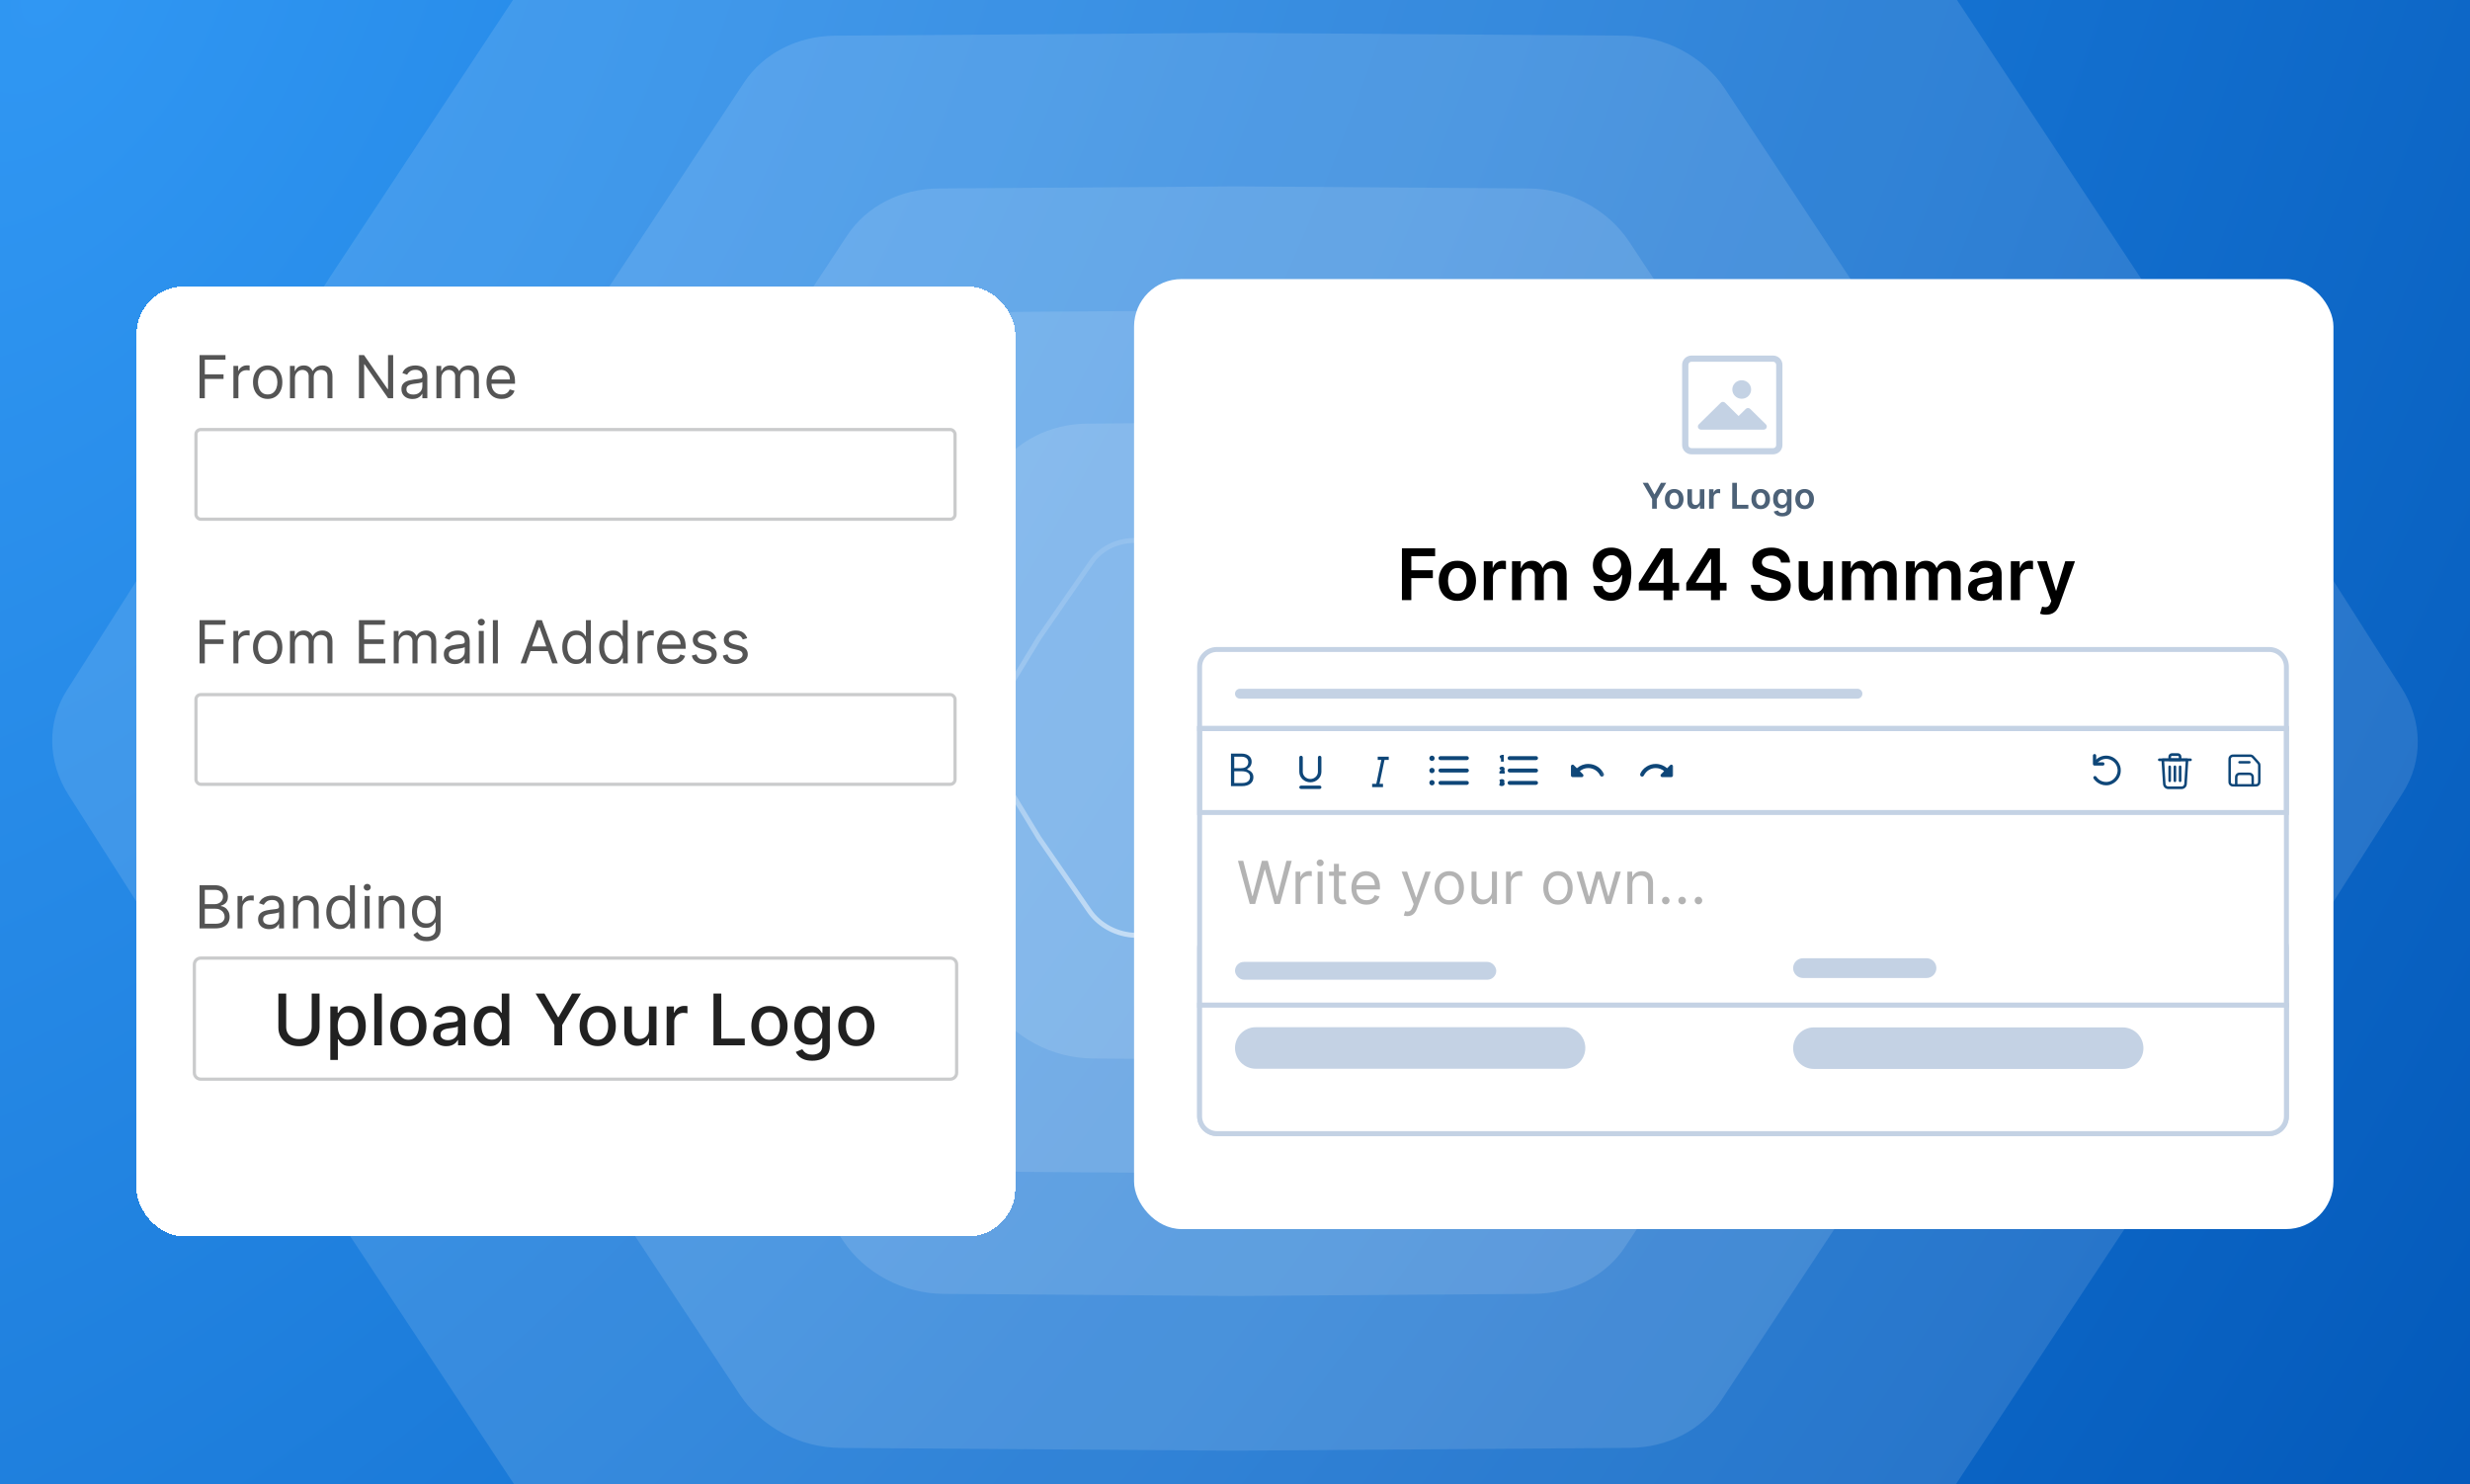 <svg width="416" height="250" viewBox="0 0 416 250" fill="none" xmlns="http://www.w3.org/2000/svg">
<g clip-path="url(#clip0_15671_161502)">
<rect width="416" height="250" fill="url(#paint0_radial_15671_161502)"/>
<path opacity="0.3" d="M101.727 -23.216C104.954 -28.102 110.716 -31.063 117.083 -31.108L207.997 -31.752L297.984 -31.115C304.855 -31.066 311.351 -27.631 314.99 -22.123L360.351 46.546L404.479 115.849C408.019 121.408 408.113 128.134 404.724 133.455L360.351 203.142L314.268 272.904C311.04 277.79 305.278 280.751 298.911 280.797L207.997 281.44L118.011 280.803C111.14 280.754 104.643 277.319 101.005 271.811L55.644 203.142L11.515 133.839C7.976 128.281 7.882 121.555 11.27 116.234L55.644 46.546L101.727 -23.216Z" fill="white" fill-opacity="0.4"/>
<path opacity="0.3" d="M125.311 13.901C128.539 9.015 134.301 6.054 140.668 6.009L207.563 5.535L273.529 6.002C280.4 6.051 286.897 9.486 290.536 14.994L323.721 65.232L356.006 115.934C359.545 121.492 359.639 128.218 356.251 133.539L323.721 184.625L289.814 235.957C286.586 240.843 280.824 243.804 274.457 243.849L207.563 244.322L141.596 243.855C134.725 243.807 128.228 240.372 124.589 234.864L91.404 184.625L59.119 133.924C55.58 128.365 55.486 121.639 58.874 116.318L91.403 65.232L125.311 13.901Z" fill="white" fill-opacity="0.4"/>
<path opacity="0.3" d="M142.696 39.636C145.924 34.75 151.686 31.789 158.053 31.744L208.19 31.389L257.399 31.737C264.27 31.786 270.767 35.221 274.405 40.729L299.097 78.108L323.118 115.832C326.657 121.391 326.751 128.117 323.363 133.438L299.097 171.547L273.683 210.019C270.456 214.905 264.694 217.866 258.327 217.911L208.19 218.266L158.98 217.917C152.109 217.869 145.613 214.434 141.974 208.926L117.283 171.547L93.262 133.823C89.722 128.264 89.629 121.538 93.017 116.217L117.283 78.108L142.696 39.636Z" fill="white" fill-opacity="0.4"/>
<path opacity="0.3" d="M155.937 60.42C159.164 55.535 164.926 52.573 171.294 52.528L208.024 52.268L243.827 52.522C250.698 52.57 257.195 56.005 260.834 61.513L278.73 88.606L296.14 115.947C299.679 121.506 299.773 128.232 296.385 133.553L278.73 161.28L260.112 189.465C256.884 194.351 251.122 197.312 244.755 197.357L208.024 197.617L172.221 197.364C165.35 197.315 158.853 193.88 155.215 188.372L137.319 161.28L119.909 133.938C116.369 128.379 116.276 121.653 119.664 116.332L137.319 88.606L155.937 60.42Z" fill="white" fill-opacity="0.4"/>
<path opacity="0.3" d="M167.801 79.235C171.028 74.35 176.791 71.39 183.158 71.345L207.603 71.174L231.12 71.341C237.991 71.391 244.489 74.826 248.129 80.333L259.798 97.993L271.151 115.817C274.692 121.375 274.786 128.1 271.398 133.42L259.803 151.626L247.414 170.378C244.187 175.263 238.424 178.223 232.056 178.268L207.612 178.439L184.095 178.271C177.223 178.222 170.725 174.787 167.086 169.28L155.416 151.619L144.063 133.796C140.523 128.238 140.429 121.513 143.817 116.193L155.412 97.987L167.801 79.235Z" fill="white" fill-opacity="0.4"/>
<path opacity="0.67" d="M183.821 94.657C185.346 92.449 187.972 91.1 190.883 91.027L207.761 90.607L224.183 91.015C227.333 91.094 230.296 92.658 232.019 95.151L240.506 107.431L248.211 120.114C249.774 122.689 249.814 125.755 248.316 128.222L240.502 141.086L231.655 153.887C230.129 156.095 227.503 157.444 224.592 157.517L207.713 157.937L191.291 157.528C188.142 157.45 185.178 155.886 183.455 153.394L174.967 141.113L167.264 128.43C165.7 125.855 165.66 122.788 167.159 120.321L174.972 107.457L183.821 94.657Z" stroke="url(#paint1_linear_15671_161502)" stroke-width="0.832"/>
<g filter="url(#filter0_d_15671_161502)">
<rect x="23" y="45" width="148" height="160" rx="8" fill="white" shape-rendering="crispEdges"/>
<path opacity="0.67" d="M33.615 63.835V56.563H37.976V57.344H34.496V59.801H37.649V60.583H34.496V63.835H33.615ZM39.312 63.835V58.381H40.122V59.205H40.178C40.278 58.935 40.458 58.716 40.718 58.548C40.979 58.38 41.272 58.296 41.599 58.296C41.66 58.296 41.737 58.297 41.83 58.299C41.922 58.302 41.992 58.305 42.039 58.31V59.162C42.011 59.155 41.946 59.144 41.844 59.13C41.745 59.114 41.639 59.105 41.528 59.105C41.263 59.105 41.026 59.161 40.818 59.272C40.612 59.381 40.448 59.533 40.328 59.727C40.209 59.919 40.15 60.138 40.15 60.384V63.835H39.312ZM45.083 63.949C44.59 63.949 44.158 63.832 43.786 63.597C43.417 63.363 43.128 63.035 42.92 62.614C42.714 62.193 42.611 61.7 42.611 61.137C42.611 60.568 42.714 60.072 42.92 59.649C43.128 59.225 43.417 58.896 43.786 58.661C44.158 58.427 44.59 58.31 45.083 58.31C45.575 58.31 46.006 58.427 46.375 58.661C46.747 58.896 47.036 59.225 47.242 59.649C47.45 60.072 47.554 60.568 47.554 61.137C47.554 61.7 47.45 62.193 47.242 62.614C47.036 63.035 46.747 63.363 46.375 63.597C46.006 63.832 45.575 63.949 45.083 63.949ZM45.083 63.196C45.457 63.196 45.764 63.1 46.006 62.909C46.247 62.717 46.426 62.465 46.542 62.152C46.658 61.84 46.716 61.501 46.716 61.137C46.716 60.772 46.658 60.432 46.542 60.117C46.426 59.803 46.247 59.548 46.006 59.354C45.764 59.16 45.457 59.063 45.083 59.063C44.709 59.063 44.401 59.16 44.159 59.354C43.918 59.548 43.739 59.803 43.623 60.117C43.507 60.432 43.449 60.772 43.449 61.137C43.449 61.501 43.507 61.84 43.623 62.152C43.739 62.465 43.918 62.717 44.159 62.909C44.401 63.1 44.709 63.196 45.083 63.196ZM48.834 63.835V58.381H49.643V59.233H49.714C49.828 58.942 50.011 58.716 50.265 58.555C50.518 58.392 50.822 58.31 51.177 58.31C51.537 58.31 51.837 58.392 52.076 58.555C52.317 58.716 52.505 58.942 52.64 59.233H52.697C52.837 58.952 53.046 58.728 53.326 58.562C53.605 58.394 53.94 58.31 54.331 58.31C54.818 58.31 55.217 58.463 55.527 58.768C55.837 59.071 55.992 59.543 55.992 60.185V63.835H55.154V60.185C55.154 59.782 55.044 59.495 54.824 59.322C54.604 59.149 54.345 59.063 54.047 59.063C53.663 59.063 53.366 59.179 53.155 59.411C52.944 59.64 52.839 59.932 52.839 60.284V63.835H51.987V60.1C51.987 59.789 51.886 59.54 51.685 59.35C51.484 59.159 51.225 59.063 50.907 59.063C50.69 59.063 50.486 59.121 50.297 59.237C50.109 59.353 49.958 59.514 49.842 59.72C49.728 59.923 49.672 60.159 49.672 60.426V63.835H48.834ZM66.218 56.563V63.835H65.366L61.403 58.125H61.332V63.835H60.451V56.563H61.303L65.281 62.287H65.352V56.563H66.218ZM69.472 63.963C69.126 63.963 68.812 63.898 68.531 63.768C68.249 63.635 68.025 63.445 67.86 63.196C67.694 62.945 67.611 62.642 67.611 62.287C67.611 61.975 67.672 61.721 67.796 61.527C67.919 61.331 68.083 61.177 68.289 61.066C68.495 60.954 68.722 60.871 68.971 60.817C69.222 60.76 69.474 60.715 69.728 60.682C70.059 60.639 70.328 60.608 70.534 60.586C70.742 60.562 70.893 60.523 70.988 60.469C71.085 60.414 71.134 60.32 71.134 60.185V60.157C71.134 59.806 71.038 59.534 70.846 59.34C70.657 59.146 70.369 59.048 69.983 59.048C69.583 59.048 69.269 59.136 69.042 59.311C68.815 59.486 68.655 59.673 68.563 59.872L67.767 59.588C67.909 59.257 68.099 58.999 68.335 58.814C68.575 58.627 68.835 58.497 69.117 58.423C69.401 58.348 69.68 58.31 69.955 58.31C70.13 58.31 70.331 58.331 70.558 58.374C70.788 58.414 71.009 58.498 71.222 58.626C71.438 58.754 71.617 58.947 71.759 59.205C71.901 59.463 71.972 59.809 71.972 60.242V63.835H71.134V63.097H71.091C71.034 63.215 70.94 63.342 70.807 63.477C70.674 63.612 70.498 63.727 70.278 63.821C70.058 63.916 69.789 63.963 69.472 63.963ZM69.6 63.21C69.931 63.21 70.21 63.145 70.438 63.015C70.667 62.885 70.84 62.717 70.956 62.511C71.075 62.305 71.134 62.088 71.134 61.861V61.094C71.098 61.137 71.02 61.176 70.899 61.211C70.781 61.244 70.644 61.274 70.487 61.3C70.334 61.324 70.183 61.345 70.036 61.364C69.892 61.38 69.775 61.395 69.685 61.407C69.467 61.435 69.263 61.481 69.074 61.545C68.887 61.606 68.736 61.7 68.62 61.825C68.506 61.949 68.449 62.117 68.449 62.33C68.449 62.621 68.557 62.841 68.772 62.99C68.99 63.137 69.266 63.21 69.6 63.21ZM73.501 63.835V58.381H74.311V59.233H74.382C74.496 58.942 74.679 58.716 74.933 58.555C75.186 58.392 75.49 58.31 75.845 58.31C76.205 58.31 76.504 58.392 76.744 58.555C76.985 58.716 77.173 58.942 77.308 59.233H77.365C77.505 58.952 77.714 58.728 77.994 58.562C78.273 58.394 78.608 58.31 78.999 58.31C79.486 58.31 79.885 58.463 80.195 58.768C80.505 59.071 80.66 59.543 80.66 60.185V63.835H79.822V60.185C79.822 59.782 79.712 59.495 79.492 59.322C79.272 59.149 79.013 59.063 78.715 59.063C78.331 59.063 78.034 59.179 77.823 59.411C77.612 59.64 77.507 59.932 77.507 60.284V63.835H76.655V60.1C76.655 59.789 76.554 59.54 76.353 59.35C76.152 59.159 75.892 59.063 75.575 59.063C75.358 59.063 75.154 59.121 74.965 59.237C74.778 59.353 74.626 59.514 74.51 59.72C74.396 59.923 74.34 60.159 74.34 60.426V63.835H73.501ZM84.48 63.949C83.954 63.949 83.501 63.833 83.12 63.601C82.741 63.367 82.448 63.04 82.243 62.621C82.039 62.2 81.937 61.709 81.937 61.151C81.937 60.592 82.039 60.1 82.243 59.673C82.448 59.245 82.735 58.911 83.102 58.672C83.471 58.431 83.902 58.31 84.394 58.31C84.679 58.31 84.959 58.357 85.236 58.452C85.513 58.547 85.765 58.7 85.993 58.914C86.22 59.124 86.401 59.404 86.536 59.752C86.671 60.1 86.738 60.528 86.738 61.037V61.392H82.534V60.668H85.886C85.886 60.36 85.825 60.085 85.701 59.844C85.581 59.602 85.408 59.412 85.183 59.272C84.96 59.133 84.698 59.063 84.394 59.063C84.061 59.063 83.772 59.146 83.528 59.311C83.287 59.475 83.101 59.688 82.971 59.95C82.84 60.213 82.775 60.495 82.775 60.796V61.279C82.775 61.691 82.846 62.04 82.988 62.326C83.133 62.61 83.333 62.827 83.588 62.976C83.844 63.123 84.141 63.196 84.48 63.196C84.7 63.196 84.899 63.166 85.076 63.104C85.256 63.04 85.411 62.945 85.541 62.82C85.672 62.692 85.772 62.533 85.843 62.344L86.653 62.571C86.568 62.846 86.425 63.087 86.223 63.296C86.022 63.502 85.774 63.663 85.478 63.779C85.182 63.892 84.849 63.949 84.48 63.949Z" fill="black"/>
<rect x="33.004" y="69.105" width="127.844" height="15.104" rx="0.809" stroke="#CACBCC" stroke-width="0.539"/>
<path opacity="0.67" d="M33.615 108.479V101.206H37.976V101.988H34.496V104.445H37.649V105.226H34.496V108.479H33.615ZM39.312 108.479V103.024H40.122V103.848H40.178C40.278 103.578 40.458 103.359 40.718 103.191C40.979 103.023 41.272 102.939 41.599 102.939C41.66 102.939 41.737 102.94 41.83 102.943C41.922 102.945 41.992 102.949 42.039 102.953V103.806C42.011 103.799 41.946 103.788 41.844 103.774C41.745 103.757 41.639 103.749 41.528 103.749C41.263 103.749 41.026 103.805 40.818 103.916C40.612 104.025 40.448 104.176 40.328 104.37C40.209 104.562 40.15 104.781 40.15 105.027V108.479H39.312ZM45.083 108.593C44.59 108.593 44.158 108.475 43.786 108.241C43.417 108.007 43.128 107.679 42.92 107.257C42.714 106.836 42.611 106.344 42.611 105.78C42.611 105.212 42.714 104.716 42.92 104.292C43.128 103.868 43.417 103.539 43.786 103.305C44.158 103.071 44.59 102.953 45.083 102.953C45.575 102.953 46.006 103.071 46.375 103.305C46.747 103.539 47.036 103.868 47.242 104.292C47.45 104.716 47.554 105.212 47.554 105.78C47.554 106.344 47.45 106.836 47.242 107.257C47.036 107.679 46.747 108.007 46.375 108.241C46.006 108.475 45.575 108.593 45.083 108.593ZM45.083 107.84C45.457 107.84 45.764 107.744 46.006 107.552C46.247 107.36 46.426 107.108 46.542 106.796C46.658 106.483 46.716 106.145 46.716 105.78C46.716 105.416 46.658 105.076 46.542 104.761C46.426 104.446 46.247 104.192 46.006 103.997C45.764 103.803 45.457 103.706 45.083 103.706C44.709 103.706 44.401 103.803 44.159 103.997C43.918 104.192 43.739 104.446 43.623 104.761C43.507 105.076 43.449 105.416 43.449 105.78C43.449 106.145 43.507 106.483 43.623 106.796C43.739 107.108 43.918 107.36 44.159 107.552C44.401 107.744 44.709 107.84 45.083 107.84ZM48.834 108.479V103.024H49.643V103.877H49.714C49.828 103.586 50.011 103.359 50.265 103.198C50.518 103.035 50.822 102.953 51.177 102.953C51.537 102.953 51.837 103.035 52.076 103.198C52.317 103.359 52.505 103.586 52.64 103.877H52.697C52.837 103.595 53.046 103.371 53.326 103.206C53.605 103.037 53.94 102.953 54.331 102.953C54.818 102.953 55.217 103.106 55.527 103.412C55.837 103.715 55.992 104.187 55.992 104.828V108.479H55.154V104.828C55.154 104.426 55.044 104.138 54.824 103.966C54.604 103.793 54.345 103.706 54.047 103.706C53.663 103.706 53.366 103.822 53.155 104.054C52.944 104.284 52.839 104.575 52.839 104.928V108.479H51.987V104.743C51.987 104.433 51.886 104.183 51.685 103.994C51.484 103.802 51.225 103.706 50.907 103.706C50.69 103.706 50.486 103.764 50.297 103.88C50.109 103.996 49.958 104.157 49.842 104.363C49.728 104.567 49.672 104.802 49.672 105.07V108.479H48.834ZM60.451 108.479V101.206H64.84V101.988H61.332V104.445H64.613V105.226H61.332V107.698H64.897V108.479H60.451ZM66.314 108.479V103.024H67.124V103.877H67.195C67.308 103.586 67.492 103.359 67.745 103.198C67.998 103.035 68.303 102.953 68.658 102.953C69.017 102.953 69.317 103.035 69.556 103.198C69.798 103.359 69.986 103.586 70.121 103.877H70.178C70.317 103.595 70.527 103.371 70.806 103.206C71.085 103.037 71.421 102.953 71.811 102.953C72.299 102.953 72.698 103.106 73.008 103.412C73.318 103.715 73.473 104.187 73.473 104.828V108.479H72.635V104.828C72.635 104.426 72.525 104.138 72.305 103.966C72.085 103.793 71.825 103.706 71.527 103.706C71.144 103.706 70.846 103.822 70.636 104.054C70.425 104.284 70.32 104.575 70.32 104.928V108.479H69.467V104.743C69.467 104.433 69.367 104.183 69.165 103.994C68.964 103.802 68.705 103.706 68.388 103.706C68.17 103.706 67.966 103.764 67.777 103.88C67.59 103.996 67.438 104.157 67.322 104.363C67.209 104.567 67.152 104.802 67.152 105.07V108.479H66.314ZM76.61 108.607C76.265 108.607 75.951 108.542 75.669 108.412C75.388 108.279 75.164 108.088 74.998 107.84C74.832 107.589 74.75 107.286 74.75 106.931C74.75 106.618 74.811 106.365 74.934 106.171C75.057 105.974 75.222 105.82 75.428 105.709C75.634 105.598 75.861 105.515 76.11 105.461C76.361 105.404 76.613 105.359 76.866 105.326C77.198 105.283 77.466 105.251 77.672 105.23C77.881 105.206 78.032 105.167 78.127 105.113C78.224 105.058 78.272 104.963 78.272 104.828V104.8C78.272 104.45 78.177 104.177 77.985 103.983C77.795 103.789 77.508 103.692 77.122 103.692C76.722 103.692 76.408 103.78 76.181 103.955C75.954 104.13 75.794 104.317 75.701 104.516L74.906 104.232C75.048 103.9 75.237 103.642 75.474 103.458C75.713 103.271 75.974 103.14 76.255 103.067C76.539 102.991 76.819 102.953 77.093 102.953C77.269 102.953 77.47 102.975 77.697 103.017C77.927 103.058 78.148 103.142 78.361 103.269C78.577 103.397 78.755 103.59 78.897 103.848C79.039 104.106 79.11 104.452 79.11 104.885V108.479H78.272V107.74H78.23C78.173 107.859 78.078 107.985 77.946 108.12C77.813 108.255 77.637 108.37 77.416 108.465C77.196 108.559 76.928 108.607 76.61 108.607ZM76.738 107.854C77.07 107.854 77.349 107.789 77.576 107.659C77.806 107.528 77.979 107.36 78.095 107.154C78.213 106.948 78.272 106.732 78.272 106.505V105.738C78.237 105.78 78.159 105.819 78.038 105.855C77.92 105.888 77.782 105.917 77.626 105.943C77.472 105.967 77.322 105.988 77.175 106.007C77.031 106.024 76.913 106.038 76.823 106.05C76.606 106.078 76.402 106.125 76.213 106.189C76.026 106.25 75.874 106.344 75.758 106.469C75.644 106.592 75.588 106.76 75.588 106.973C75.588 107.265 75.695 107.485 75.911 107.634C76.129 107.781 76.404 107.854 76.738 107.854ZM80.64 108.479V103.024H81.478V108.479H80.64ZM81.066 102.115C80.903 102.115 80.762 102.06 80.644 101.948C80.528 101.837 80.47 101.703 80.47 101.547C80.47 101.391 80.528 101.257 80.644 101.146C80.762 101.035 80.903 100.979 81.066 100.979C81.23 100.979 81.369 101.035 81.485 101.146C81.604 101.257 81.663 101.391 81.663 101.547C81.663 101.703 81.604 101.837 81.485 101.948C81.369 102.06 81.23 102.115 81.066 102.115ZM83.851 101.206V108.479H83.013V101.206H83.851ZM88.611 108.479H87.687L90.358 101.206H91.267L93.937 108.479H93.014L90.841 102.357H90.784L88.611 108.479ZM88.951 105.638H92.673V106.419H88.951V105.638ZM97.016 108.593C96.562 108.593 96.16 108.478 95.812 108.248C95.464 108.016 95.192 107.689 94.996 107.268C94.799 106.844 94.701 106.344 94.701 105.766C94.701 105.193 94.799 104.696 94.996 104.274C95.192 103.853 95.466 103.528 95.816 103.298C96.166 103.068 96.571 102.953 97.03 102.953C97.385 102.953 97.666 103.013 97.872 103.131C98.08 103.247 98.239 103.38 98.348 103.529C98.459 103.675 98.546 103.796 98.607 103.891H98.678V101.206H99.516V108.479H98.707V107.641H98.607C98.546 107.74 98.458 107.866 98.344 108.017C98.231 108.167 98.069 108.3 97.858 108.419C97.647 108.535 97.367 108.593 97.016 108.593ZM97.13 107.84C97.466 107.84 97.75 107.752 97.982 107.577C98.214 107.399 98.39 107.154 98.511 106.842C98.632 106.527 98.692 106.164 98.692 105.752C98.692 105.345 98.633 104.988 98.515 104.683C98.396 104.375 98.221 104.136 97.989 103.966C97.757 103.793 97.471 103.706 97.13 103.706C96.775 103.706 96.479 103.797 96.242 103.98C96.008 104.16 95.831 104.405 95.713 104.715C95.597 105.023 95.539 105.368 95.539 105.752C95.539 106.14 95.598 106.493 95.716 106.81C95.837 107.125 96.015 107.376 96.249 107.563C96.486 107.747 96.779 107.84 97.13 107.84ZM103.227 108.593C102.773 108.593 102.371 108.478 102.023 108.248C101.675 108.016 101.403 107.689 101.206 107.268C101.01 106.844 100.912 106.344 100.912 105.766C100.912 105.193 101.01 104.696 101.206 104.274C101.403 103.853 101.676 103.528 102.027 103.298C102.377 103.068 102.782 102.953 103.241 102.953C103.596 102.953 103.877 103.013 104.083 103.131C104.291 103.247 104.45 103.38 104.559 103.529C104.67 103.675 104.756 103.796 104.818 103.891H104.889V101.206H105.727V108.479H104.917V107.641H104.818C104.756 107.74 104.669 107.866 104.555 108.017C104.442 108.167 104.279 108.3 104.069 108.419C103.858 108.535 103.577 108.593 103.227 108.593ZM103.341 107.84C103.677 107.84 103.961 107.752 104.193 107.577C104.425 107.399 104.601 107.154 104.722 106.842C104.843 106.527 104.903 106.164 104.903 105.752C104.903 105.345 104.844 104.988 104.726 104.683C104.607 104.375 104.432 104.136 104.2 103.966C103.968 103.793 103.682 103.706 103.341 103.706C102.986 103.706 102.69 103.797 102.453 103.98C102.219 104.16 102.042 104.405 101.924 104.715C101.808 105.023 101.75 105.368 101.75 105.752C101.75 106.14 101.809 106.493 101.927 106.81C102.048 107.125 102.226 107.376 102.46 107.563C102.697 107.747 102.99 107.84 103.341 107.84ZM107.378 108.479V103.024H108.188V103.848H108.245C108.344 103.578 108.524 103.359 108.785 103.191C109.045 103.023 109.339 102.939 109.665 102.939C109.727 102.939 109.804 102.94 109.896 102.943C109.988 102.945 110.058 102.949 110.106 102.953V103.806C110.077 103.799 110.012 103.788 109.91 103.774C109.811 103.757 109.706 103.749 109.594 103.749C109.329 103.749 109.092 103.805 108.884 103.916C108.678 104.025 108.515 104.176 108.394 104.37C108.276 104.562 108.216 104.781 108.216 105.027V108.479H107.378ZM113.22 108.593C112.694 108.593 112.241 108.477 111.86 108.245C111.481 108.01 111.189 107.684 110.983 107.265C110.779 106.843 110.677 106.353 110.677 105.794C110.677 105.236 110.779 104.743 110.983 104.317C111.189 103.889 111.475 103.555 111.842 103.316C112.211 103.074 112.642 102.953 113.135 102.953C113.419 102.953 113.699 103.001 113.976 103.095C114.253 103.19 114.506 103.344 114.733 103.557C114.96 103.768 115.141 104.047 115.276 104.395C115.411 104.743 115.479 105.172 115.479 105.681V106.036H111.274V105.311H114.626C114.626 105.004 114.565 104.729 114.442 104.488C114.321 104.246 114.148 104.055 113.923 103.916C113.701 103.776 113.438 103.706 113.135 103.706C112.801 103.706 112.512 103.789 112.268 103.955C112.027 104.118 111.841 104.331 111.711 104.594C111.581 104.857 111.515 105.139 111.515 105.439V105.922C111.515 106.334 111.586 106.683 111.729 106.97C111.873 107.254 112.073 107.47 112.329 107.62C112.584 107.766 112.881 107.84 113.22 107.84C113.44 107.84 113.639 107.809 113.817 107.747C113.997 107.684 114.152 107.589 114.282 107.463C114.412 107.336 114.513 107.177 114.584 106.988L115.393 107.215C115.308 107.489 115.165 107.731 114.964 107.939C114.762 108.145 114.514 108.306 114.218 108.422C113.922 108.536 113.589 108.593 113.22 108.593ZM120.617 104.246L119.864 104.459C119.817 104.334 119.747 104.212 119.655 104.093C119.565 103.973 119.442 103.873 119.285 103.795C119.129 103.717 118.929 103.678 118.685 103.678C118.351 103.678 118.073 103.755 117.851 103.909C117.631 104.06 117.52 104.253 117.52 104.488C117.52 104.696 117.596 104.86 117.748 104.981C117.899 105.102 118.136 105.202 118.458 105.283L119.268 105.482C119.755 105.6 120.119 105.781 120.358 106.025C120.597 106.267 120.716 106.578 120.716 106.959C120.716 107.272 120.626 107.551 120.447 107.797C120.269 108.043 120.02 108.238 119.701 108.38C119.381 108.522 119.01 108.593 118.586 108.593C118.029 108.593 117.569 108.472 117.204 108.23C116.84 107.989 116.609 107.636 116.512 107.172L117.307 106.973C117.383 107.267 117.526 107.487 117.737 107.634C117.95 107.781 118.228 107.854 118.572 107.854C118.962 107.854 119.272 107.771 119.502 107.605C119.734 107.437 119.85 107.236 119.85 107.002C119.85 106.812 119.784 106.654 119.651 106.526C119.519 106.396 119.315 106.299 119.04 106.235L118.131 106.022C117.632 105.903 117.265 105.72 117.03 105.471C116.798 105.22 116.682 104.907 116.682 104.53C116.682 104.222 116.769 103.95 116.942 103.713C117.117 103.477 117.355 103.291 117.655 103.156C117.958 103.021 118.302 102.953 118.685 102.953C119.225 102.953 119.649 103.072 119.956 103.309C120.267 103.545 120.487 103.858 120.617 104.246ZM125.842 104.246L125.089 104.459C125.041 104.334 124.972 104.212 124.879 104.093C124.789 103.973 124.666 103.873 124.51 103.795C124.354 103.717 124.154 103.678 123.91 103.678C123.576 103.678 123.298 103.755 123.075 103.909C122.855 104.06 122.745 104.253 122.745 104.488C122.745 104.696 122.821 104.86 122.972 104.981C123.124 105.102 123.361 105.202 123.683 105.283L124.492 105.482C124.98 105.6 125.343 105.781 125.582 106.025C125.821 106.267 125.941 106.578 125.941 106.959C125.941 107.272 125.851 107.551 125.671 107.797C125.494 108.043 125.245 108.238 124.925 108.38C124.606 108.522 124.234 108.593 123.81 108.593C123.254 108.593 122.794 108.472 122.429 108.23C122.064 107.989 121.834 107.636 121.737 107.172L122.532 106.973C122.608 107.267 122.751 107.487 122.962 107.634C123.175 107.781 123.453 107.854 123.796 107.854C124.187 107.854 124.497 107.771 124.727 107.605C124.959 107.437 125.075 107.236 125.075 107.002C125.075 106.812 125.008 106.654 124.876 106.526C124.743 106.396 124.54 106.299 124.265 106.235L123.356 106.022C122.856 105.903 122.489 105.72 122.255 105.471C122.023 105.22 121.907 104.907 121.907 104.53C121.907 104.222 121.993 103.95 122.166 103.713C122.341 103.477 122.579 103.291 122.88 103.156C123.183 103.021 123.526 102.953 123.91 102.953C124.45 102.953 124.873 103.072 125.181 103.309C125.491 103.545 125.711 103.858 125.842 104.246Z" fill="black"/>
<rect x="33.004" y="113.749" width="127.844" height="15.104" rx="0.809" stroke="#CACBCC" stroke-width="0.539"/>
<path opacity="0.67" d="M33.615 153.122V145.849H36.158C36.664 145.849 37.082 145.937 37.411 146.112C37.74 146.285 37.985 146.518 38.146 146.812C38.307 147.103 38.388 147.426 38.388 147.781C38.388 148.094 38.332 148.352 38.221 148.555C38.112 148.759 37.968 148.92 37.788 149.038C37.61 149.157 37.417 149.244 37.209 149.301V149.372C37.431 149.386 37.655 149.464 37.88 149.606C38.105 149.748 38.293 149.952 38.445 150.217C38.596 150.482 38.672 150.807 38.672 151.19C38.672 151.555 38.589 151.883 38.423 152.174C38.258 152.465 37.996 152.696 37.639 152.866C37.281 153.037 36.816 153.122 36.243 153.122H33.615ZM34.496 152.341H36.243C36.818 152.341 37.227 152.23 37.468 152.007C37.712 151.782 37.834 151.51 37.834 151.19C37.834 150.944 37.771 150.717 37.646 150.508C37.52 150.298 37.341 150.13 37.109 150.004C36.877 149.876 36.603 149.812 36.285 149.812H34.496V152.341ZM34.496 149.045H36.129C36.394 149.045 36.633 148.993 36.847 148.889C37.062 148.785 37.233 148.638 37.358 148.449C37.486 148.259 37.55 148.037 37.55 147.781C37.55 147.462 37.438 147.19 37.216 146.968C36.993 146.743 36.641 146.631 36.158 146.631H34.496V149.045ZM40.005 153.122V147.668H40.815V148.491H40.872C40.971 148.222 41.151 148.003 41.412 147.834C41.672 147.666 41.966 147.582 42.292 147.582C42.354 147.582 42.431 147.583 42.523 147.586C42.615 147.588 42.685 147.592 42.733 147.597V148.449C42.704 148.442 42.639 148.431 42.537 148.417C42.438 148.4 42.333 148.392 42.221 148.392C41.956 148.392 41.719 148.448 41.511 148.559C41.305 148.668 41.142 148.819 41.021 149.013C40.903 149.205 40.843 149.424 40.843 149.67V153.122H40.005ZM45.331 153.25C44.986 153.25 44.672 153.185 44.39 153.055C44.108 152.922 43.885 152.731 43.719 152.483C43.553 152.232 43.47 151.929 43.47 151.574C43.47 151.261 43.532 151.008 43.655 150.814C43.778 150.617 43.943 150.463 44.149 150.352C44.355 150.241 44.582 150.158 44.83 150.104C45.081 150.047 45.334 150.002 45.587 149.969C45.918 149.926 46.187 149.894 46.393 149.873C46.601 149.849 46.753 149.81 46.847 149.756C46.944 149.701 46.993 149.606 46.993 149.472V149.443C46.993 149.093 46.897 148.82 46.705 148.626C46.516 148.432 46.228 148.335 45.843 148.335C45.442 148.335 45.129 148.423 44.901 148.598C44.674 148.773 44.514 148.96 44.422 149.159L43.627 148.875C43.769 148.543 43.958 148.285 44.195 148.101C44.434 147.914 44.694 147.784 44.976 147.71C45.26 147.634 45.539 147.597 45.814 147.597C45.989 147.597 46.191 147.618 46.418 147.66C46.647 147.701 46.869 147.785 47.082 147.913C47.297 148.04 47.476 148.233 47.618 148.491C47.76 148.749 47.831 149.095 47.831 149.528V153.122H46.993V152.383H46.95C46.894 152.502 46.799 152.628 46.666 152.763C46.534 152.898 46.357 153.013 46.137 153.108C45.917 153.203 45.648 153.25 45.331 153.25ZM45.459 152.497C45.79 152.497 46.07 152.432 46.297 152.302C46.527 152.172 46.7 152.003 46.816 151.797C46.934 151.592 46.993 151.375 46.993 151.148V150.381C46.958 150.423 46.879 150.462 46.759 150.498C46.64 150.531 46.503 150.561 46.347 150.587C46.193 150.61 46.043 150.632 45.896 150.65C45.751 150.667 45.634 150.681 45.544 150.693C45.326 150.722 45.123 150.768 44.933 150.832C44.746 150.893 44.595 150.987 44.479 151.112C44.365 151.235 44.308 151.403 44.308 151.616C44.308 151.908 44.416 152.128 44.632 152.277C44.849 152.424 45.125 152.497 45.459 152.497ZM50.199 149.841V153.122H49.361V147.668H50.17V148.52H50.242C50.369 148.243 50.563 148.02 50.824 147.852C51.084 147.682 51.42 147.597 51.832 147.597C52.202 147.597 52.525 147.672 52.802 147.824C53.079 147.973 53.294 148.2 53.448 148.506C53.602 148.809 53.679 149.192 53.679 149.656V153.122H52.841V149.713C52.841 149.284 52.73 148.951 52.507 148.712C52.285 148.47 51.979 148.349 51.591 148.349C51.323 148.349 51.084 148.407 50.874 148.523C50.665 148.639 50.501 148.809 50.38 149.031C50.259 149.254 50.199 149.524 50.199 149.841ZM57.27 153.236C56.816 153.236 56.414 153.121 56.066 152.891C55.718 152.659 55.446 152.333 55.249 151.911C55.053 151.487 54.955 150.987 54.955 150.409C54.955 149.836 55.053 149.339 55.249 148.918C55.446 148.496 55.719 148.171 56.07 147.941C56.42 147.711 56.825 147.597 57.284 147.597C57.639 147.597 57.92 147.656 58.126 147.774C58.334 147.89 58.493 148.023 58.602 148.172C58.713 148.319 58.799 148.439 58.861 148.534H58.932V145.849H59.77V153.122H58.96V152.284H58.861C58.799 152.383 58.712 152.509 58.598 152.66C58.485 152.81 58.322 152.943 58.112 153.062C57.901 153.178 57.62 153.236 57.27 153.236ZM57.384 152.483C57.72 152.483 58.004 152.395 58.236 152.22C58.468 152.043 58.644 151.797 58.765 151.485C58.886 151.17 58.946 150.807 58.946 150.395C58.946 149.988 58.887 149.631 58.769 149.326C58.65 149.018 58.475 148.779 58.243 148.609C58.011 148.436 57.725 148.349 57.384 148.349C57.029 148.349 56.733 148.44 56.496 148.623C56.261 148.803 56.085 149.048 55.967 149.358C55.851 149.666 55.793 150.011 55.793 150.395C55.793 150.783 55.852 151.136 55.97 151.453C56.091 151.768 56.269 152.019 56.503 152.206C56.74 152.391 57.033 152.483 57.384 152.483ZM61.421 153.122V147.668H62.259V153.122H61.421ZM61.847 146.758C61.684 146.758 61.543 146.703 61.425 146.592C61.309 146.48 61.251 146.347 61.251 146.19C61.251 146.034 61.309 145.9 61.425 145.789C61.543 145.678 61.684 145.622 61.847 145.622C62.011 145.622 62.151 145.678 62.267 145.789C62.385 145.9 62.444 146.034 62.444 146.19C62.444 146.347 62.385 146.48 62.267 146.592C62.151 146.703 62.011 146.758 61.847 146.758ZM64.632 149.841V153.122H63.794V147.668H64.604V148.52H64.675C64.803 148.243 64.997 148.02 65.257 147.852C65.518 147.682 65.854 147.597 66.266 147.597C66.635 147.597 66.959 147.672 67.235 147.824C67.512 147.973 67.728 148.2 67.882 148.506C68.036 148.809 68.113 149.192 68.113 149.656V153.122H67.275V149.713C67.275 149.284 67.163 148.951 66.941 148.712C66.718 148.47 66.413 148.349 66.025 148.349C65.757 148.349 65.518 148.407 65.307 148.523C65.099 148.639 64.934 148.809 64.814 149.031C64.693 149.254 64.632 149.524 64.632 149.841ZM71.846 155.281C71.441 155.281 71.093 155.229 70.802 155.125C70.51 155.023 70.268 154.888 70.074 154.72C69.882 154.554 69.729 154.377 69.616 154.187L70.283 153.719C70.359 153.818 70.455 153.932 70.571 154.06C70.687 154.19 70.846 154.302 71.047 154.397C71.25 154.494 71.517 154.543 71.846 154.543C72.286 154.543 72.649 154.436 72.936 154.223C73.222 154.01 73.366 153.676 73.366 153.222V152.114H73.295C73.233 152.213 73.145 152.336 73.032 152.483C72.921 152.627 72.76 152.756 72.549 152.87C72.341 152.981 72.059 153.037 71.704 153.037C71.263 153.037 70.868 152.933 70.518 152.724C70.17 152.516 69.894 152.213 69.69 151.815C69.489 151.418 69.388 150.935 69.388 150.366C69.388 149.808 69.487 149.321 69.683 148.907C69.88 148.49 70.153 148.168 70.503 147.941C70.854 147.711 71.259 147.597 71.718 147.597C72.073 147.597 72.355 147.656 72.563 147.774C72.774 147.89 72.935 148.023 73.046 148.172C73.16 148.319 73.247 148.439 73.309 148.534H73.394V147.668H74.204V153.278C74.204 153.747 74.097 154.128 73.884 154.422C73.673 154.718 73.389 154.934 73.032 155.072C72.677 155.211 72.281 155.281 71.846 155.281ZM71.817 152.284C72.153 152.284 72.438 152.207 72.67 152.053C72.902 151.899 73.078 151.678 73.199 151.389C73.319 151.1 73.38 150.755 73.38 150.352C73.38 149.959 73.321 149.612 73.202 149.312C73.084 149.011 72.909 148.775 72.677 148.605C72.445 148.435 72.158 148.349 71.817 148.349C71.462 148.349 71.166 148.439 70.93 148.619C70.695 148.799 70.519 149.041 70.4 149.344C70.284 149.647 70.226 149.983 70.226 150.352C70.226 150.731 70.286 151.066 70.404 151.357C70.525 151.646 70.702 151.873 70.937 152.039C71.173 152.202 71.467 152.284 71.817 152.284Z" fill="black"/>
<path d="M32.734 159.201C32.734 158.605 33.217 158.122 33.813 158.122H160.039C160.634 158.122 161.117 158.605 161.117 159.201V177.437C161.117 178.033 160.634 178.516 160.039 178.516H33.813C33.217 178.516 32.734 178.033 32.734 177.437V159.201Z" stroke="#CACBCC" stroke-width="0.539"/>
<path opacity="0.87" d="M52.497 164.092H53.818V169.832C53.818 170.443 53.674 170.984 53.387 171.456C53.1 171.924 52.697 172.294 52.177 172.564C51.657 172.831 51.048 172.964 50.349 172.964C49.653 172.964 49.045 172.831 48.525 172.564C48.005 172.294 47.602 171.924 47.315 171.456C47.028 170.984 46.885 170.443 46.885 169.832V164.092H48.201V169.726C48.201 170.12 48.288 170.471 48.461 170.778C48.637 171.085 48.886 171.326 49.207 171.503C49.528 171.676 49.909 171.763 50.349 171.763C50.792 171.763 51.174 171.676 51.495 171.503C51.819 171.326 52.066 171.085 52.237 170.778C52.41 170.471 52.497 170.12 52.497 169.726V164.092ZM55.63 175.274V166.274H56.874V167.335H56.981C57.055 167.199 57.161 167.041 57.3 166.862C57.44 166.683 57.633 166.527 57.88 166.393C58.127 166.257 58.454 166.189 58.86 166.189C59.389 166.189 59.86 166.322 60.275 166.589C60.69 166.856 61.015 167.241 61.251 167.744C61.489 168.247 61.609 168.852 61.609 169.559C61.609 170.267 61.491 170.873 61.255 171.379C61.019 171.882 60.695 172.27 60.283 172.542C59.871 172.812 59.401 172.947 58.873 172.947C58.475 172.947 58.15 172.88 57.897 172.747C57.647 172.613 57.451 172.457 57.309 172.278C57.167 172.099 57.057 171.94 56.981 171.801H56.904V175.274H55.63ZM56.879 169.547C56.879 170.007 56.945 170.41 57.079 170.757C57.212 171.103 57.406 171.375 57.658 171.571C57.911 171.764 58.221 171.861 58.587 171.861C58.968 171.861 59.286 171.76 59.542 171.558C59.798 171.353 59.991 171.076 60.121 170.727C60.255 170.378 60.322 169.984 60.322 169.547C60.322 169.115 60.256 168.727 60.126 168.383C59.998 168.04 59.805 167.768 59.546 167.569C59.291 167.37 58.971 167.271 58.587 167.271C58.218 167.271 57.906 167.366 57.65 167.557C57.397 167.747 57.205 168.013 57.075 168.353C56.944 168.694 56.879 169.092 56.879 169.547ZM64.31 164.092V172.819H63.036V164.092H64.31ZM68.782 172.951C68.168 172.951 67.632 172.811 67.175 172.53C66.718 172.248 66.363 171.855 66.11 171.349C65.857 170.843 65.731 170.253 65.731 169.576C65.731 168.897 65.857 168.304 66.11 167.795C66.363 167.287 66.718 166.892 67.175 166.611C67.632 166.329 68.168 166.189 68.782 166.189C69.395 166.189 69.931 166.329 70.388 166.611C70.846 166.892 71.201 167.287 71.454 167.795C71.706 168.304 71.833 168.897 71.833 169.576C71.833 170.253 71.706 170.843 71.454 171.349C71.201 171.855 70.846 172.248 70.388 172.53C69.931 172.811 69.395 172.951 68.782 172.951ZM68.786 171.882C69.184 171.882 69.513 171.777 69.775 171.566C70.036 171.356 70.229 171.076 70.354 170.727C70.482 170.378 70.546 169.993 70.546 169.572C70.546 169.155 70.482 168.771 70.354 168.422C70.229 168.069 70.036 167.787 69.775 167.574C69.513 167.361 69.184 167.254 68.786 167.254C68.385 167.254 68.053 167.361 67.789 167.574C67.527 167.787 67.333 168.069 67.205 168.422C67.08 168.771 67.017 169.155 67.017 169.572C67.017 169.993 67.08 170.378 67.205 170.727C67.333 171.076 67.527 171.356 67.789 171.566C68.053 171.777 68.385 171.882 68.786 171.882ZM75.16 172.964C74.745 172.964 74.37 172.888 74.035 172.734C73.7 172.578 73.434 172.352 73.238 172.057C73.045 171.761 72.948 171.399 72.948 170.97C72.948 170.601 73.019 170.297 73.161 170.058C73.303 169.819 73.495 169.63 73.737 169.491C73.978 169.352 74.248 169.247 74.546 169.176C74.844 169.105 75.148 169.051 75.458 169.014C75.85 168.968 76.168 168.932 76.413 168.903C76.657 168.872 76.835 168.822 76.945 168.754C77.056 168.686 77.112 168.575 77.112 168.422V168.392C77.112 168.02 77.006 167.731 76.796 167.527C76.589 167.322 76.279 167.22 75.867 167.22C75.438 167.22 75.1 167.315 74.853 167.505C74.609 167.693 74.44 167.902 74.346 168.132L73.148 167.859C73.29 167.461 73.498 167.14 73.771 166.896C74.046 166.649 74.363 166.47 74.721 166.359C75.079 166.245 75.455 166.189 75.85 166.189C76.112 166.189 76.388 166.22 76.681 166.282C76.977 166.342 77.252 166.453 77.508 166.615C77.766 166.777 77.978 167.008 78.143 167.309C78.308 167.608 78.39 167.995 78.39 168.473V172.819H77.146V171.924H77.094C77.012 172.089 76.888 172.251 76.724 172.41C76.559 172.569 76.347 172.701 76.089 172.807C75.83 172.912 75.521 172.964 75.16 172.964ZM75.437 171.941C75.789 171.941 76.09 171.872 76.34 171.733C76.593 171.593 76.785 171.412 76.915 171.187C77.049 170.96 77.116 170.717 77.116 170.459V169.615C77.07 169.66 76.982 169.703 76.852 169.743C76.724 169.78 76.577 169.812 76.413 169.841C76.248 169.866 76.087 169.89 75.931 169.913C75.775 169.933 75.644 169.95 75.539 169.964C75.292 169.995 75.066 170.048 74.862 170.122C74.66 170.196 74.498 170.302 74.376 170.441C74.256 170.578 74.197 170.76 74.197 170.987C74.197 171.302 74.313 171.541 74.546 171.703C74.779 171.862 75.076 171.941 75.437 171.941ZM82.537 172.947C82.009 172.947 81.537 172.812 81.123 172.542C80.711 172.27 80.387 171.882 80.151 171.379C79.918 170.873 79.802 170.267 79.802 169.559C79.802 168.852 79.919 168.247 80.155 167.744C80.394 167.241 80.721 166.856 81.135 166.589C81.55 166.322 82.02 166.189 82.546 166.189C82.952 166.189 83.279 166.257 83.526 166.393C83.776 166.527 83.969 166.683 84.106 166.862C84.245 167.041 84.353 167.199 84.429 167.335H84.506V164.092H85.78V172.819H84.536V171.801H84.429C84.353 171.94 84.242 172.099 84.097 172.278C83.955 172.457 83.759 172.613 83.509 172.747C83.259 172.88 82.935 172.947 82.537 172.947ZM82.819 171.861C83.185 171.861 83.495 171.764 83.748 171.571C84.003 171.375 84.196 171.103 84.327 170.757C84.461 170.41 84.527 170.007 84.527 169.547C84.527 169.092 84.462 168.694 84.331 168.353C84.201 168.013 84.009 167.747 83.756 167.557C83.503 167.366 83.191 167.271 82.819 167.271C82.435 167.271 82.115 167.37 81.86 167.569C81.604 167.768 81.411 168.04 81.28 168.383C81.152 168.727 81.088 169.115 81.088 169.547C81.088 169.984 81.154 170.378 81.284 170.727C81.415 171.076 81.608 171.353 81.864 171.558C82.123 171.76 82.441 171.861 82.819 171.861ZM90.204 164.092H91.699L93.979 168.059H94.073L96.353 164.092H97.848L94.682 169.393V172.819H93.37V169.393L90.204 164.092ZM100.668 172.951C100.055 172.951 99.519 172.811 99.062 172.53C98.604 172.248 98.249 171.855 97.996 171.349C97.744 170.843 97.617 170.253 97.617 169.576C97.617 168.897 97.744 168.304 97.996 167.795C98.249 167.287 98.604 166.892 99.062 166.611C99.519 166.329 100.055 166.189 100.668 166.189C101.282 166.189 101.817 166.329 102.275 166.611C102.732 166.892 103.087 167.287 103.34 167.795C103.593 168.304 103.719 168.897 103.719 169.576C103.719 170.253 103.593 170.843 103.34 171.349C103.087 171.855 102.732 172.248 102.275 172.53C101.817 172.811 101.282 172.951 100.668 172.951ZM100.673 171.882C101.07 171.882 101.4 171.777 101.661 171.566C101.923 171.356 102.116 171.076 102.241 170.727C102.369 170.378 102.433 169.993 102.433 169.572C102.433 169.155 102.369 168.771 102.241 168.422C102.116 168.069 101.923 167.787 101.661 167.574C101.4 167.361 101.07 167.254 100.673 167.254C100.272 167.254 99.94 167.361 99.675 167.574C99.414 167.787 99.219 168.069 99.092 168.422C98.967 168.771 98.904 169.155 98.904 169.572C98.904 169.993 98.967 170.378 99.092 170.727C99.219 171.076 99.414 171.356 99.675 171.566C99.94 171.777 100.272 171.882 100.673 171.882ZM109.288 170.105V166.274H110.566V172.819H109.314V171.686H109.245C109.095 172.035 108.853 172.326 108.521 172.559C108.191 172.79 107.781 172.905 107.289 172.905C106.869 172.905 106.497 172.812 106.173 172.628C105.852 172.44 105.599 172.163 105.414 171.797C105.233 171.43 105.142 170.977 105.142 170.437V166.274H106.416V170.284C106.416 170.73 106.539 171.085 106.787 171.349C107.034 171.613 107.355 171.745 107.75 171.745C107.988 171.745 108.225 171.686 108.461 171.566C108.7 171.447 108.897 171.267 109.054 171.025C109.213 170.784 109.291 170.477 109.288 170.105ZM112.278 172.819V166.274H113.51V167.314H113.578C113.697 166.961 113.908 166.684 114.209 166.483C114.513 166.278 114.857 166.176 115.24 166.176C115.32 166.176 115.413 166.179 115.521 166.184C115.632 166.19 115.719 166.197 115.781 166.206V167.424C115.73 167.41 115.639 167.395 115.509 167.378C115.378 167.358 115.247 167.348 115.116 167.348C114.815 167.348 114.547 167.412 114.311 167.54C114.078 167.665 113.893 167.839 113.757 168.064C113.621 168.285 113.553 168.538 113.553 168.822V172.819H112.278ZM120.162 172.819V164.092H121.479V171.686H125.433V172.819H120.162ZM129.59 172.951C128.977 172.951 128.441 172.811 127.984 172.53C127.526 172.248 127.171 171.855 126.918 171.349C126.665 170.843 126.539 170.253 126.539 169.576C126.539 168.897 126.665 168.304 126.918 167.795C127.171 167.287 127.526 166.892 127.984 166.611C128.441 166.329 128.977 166.189 129.59 166.189C130.204 166.189 130.739 166.329 131.197 166.611C131.654 166.892 132.009 167.287 132.262 167.795C132.515 168.304 132.641 168.897 132.641 169.576C132.641 170.253 132.515 170.843 132.262 171.349C132.009 171.855 131.654 172.248 131.197 172.53C130.739 172.811 130.204 172.951 129.59 172.951ZM129.594 171.882C129.992 171.882 130.322 171.777 130.583 171.566C130.844 171.356 131.038 171.076 131.163 170.727C131.29 170.378 131.354 169.993 131.354 169.572C131.354 169.155 131.29 168.771 131.163 168.422C131.038 168.069 130.844 167.787 130.583 167.574C130.322 167.361 129.992 167.254 129.594 167.254C129.194 167.254 128.862 167.361 128.597 167.574C128.336 167.787 128.141 168.069 128.013 168.422C127.888 168.771 127.826 169.155 127.826 169.572C127.826 169.993 127.888 170.378 128.013 170.727C128.141 171.076 128.336 171.356 128.597 171.566C128.862 171.777 129.194 171.882 129.594 171.882ZM136.808 175.41C136.288 175.41 135.841 175.342 135.466 175.206C135.093 175.069 134.789 174.889 134.554 174.665C134.318 174.44 134.142 174.194 134.025 173.927L135.12 173.476C135.197 173.601 135.299 173.733 135.427 173.872C135.558 174.014 135.734 174.135 135.956 174.234C136.18 174.334 136.468 174.383 136.821 174.383C137.304 174.383 137.703 174.265 138.018 174.03C138.333 173.797 138.491 173.424 138.491 172.913V171.626H138.41C138.333 171.765 138.223 171.92 138.078 172.091C137.936 172.261 137.74 172.409 137.49 172.534C137.24 172.659 136.914 172.721 136.514 172.721C135.997 172.721 135.531 172.601 135.116 172.359C134.704 172.115 134.377 171.755 134.136 171.281C133.897 170.804 133.778 170.217 133.778 169.521C133.778 168.825 133.896 168.228 134.132 167.731C134.37 167.234 134.697 166.853 135.112 166.589C135.527 166.322 135.997 166.189 136.522 166.189C136.929 166.189 137.257 166.257 137.507 166.393C137.757 166.527 137.951 166.683 138.091 166.862C138.233 167.041 138.342 167.199 138.419 167.335H138.512V166.274H139.761V172.964C139.761 173.527 139.63 173.988 139.369 174.349C139.108 174.71 138.754 174.977 138.308 175.15C137.865 175.324 137.365 175.41 136.808 175.41ZM136.795 171.665C137.162 171.665 137.471 171.579 137.724 171.409C137.98 171.236 138.173 170.988 138.304 170.667C138.437 170.343 138.504 169.956 138.504 169.504C138.504 169.064 138.439 168.676 138.308 168.341C138.177 168.005 137.985 167.744 137.733 167.557C137.48 167.366 137.167 167.271 136.795 167.271C136.412 167.271 136.092 167.37 135.836 167.569C135.581 167.765 135.387 168.032 135.257 168.37C135.129 168.709 135.065 169.086 135.065 169.504C135.065 169.933 135.13 170.309 135.261 170.633C135.392 170.957 135.585 171.21 135.841 171.392C136.099 171.574 136.417 171.665 136.795 171.665ZM144.227 172.951C143.613 172.951 143.078 172.811 142.62 172.53C142.163 172.248 141.808 171.855 141.555 171.349C141.302 170.843 141.176 170.253 141.176 169.576C141.176 168.897 141.302 168.304 141.555 167.795C141.808 167.287 142.163 166.892 142.62 166.611C143.078 166.329 143.613 166.189 144.227 166.189C144.841 166.189 145.376 166.329 145.833 166.611C146.291 166.892 146.646 167.287 146.899 167.795C147.152 168.304 147.278 168.897 147.278 169.576C147.278 170.253 147.152 170.843 146.899 171.349C146.646 171.855 146.291 172.248 145.833 172.53C145.376 172.811 144.841 172.951 144.227 172.951ZM144.231 171.882C144.629 171.882 144.958 171.777 145.22 171.566C145.481 171.356 145.674 171.076 145.799 170.727C145.927 170.378 145.991 169.993 145.991 169.572C145.991 169.155 145.927 168.771 145.799 168.422C145.674 168.069 145.481 167.787 145.22 167.574C144.958 167.361 144.629 167.254 144.231 167.254C143.831 167.254 143.498 167.361 143.234 167.574C142.973 167.787 142.778 168.069 142.65 168.422C142.525 168.771 142.463 169.155 142.463 169.572C142.463 169.993 142.525 170.378 142.65 170.727C142.778 171.076 142.973 171.356 143.234 171.566C143.498 171.777 143.831 171.882 144.231 171.882Z" fill="black"/>
</g>
<g filter="url(#filter1_d_15671_161502)">
<rect x="191" y="45" width="202" height="160" rx="8" fill="white"/>
<path d="M204.953 154.808H382.169C383.777 154.808 385.081 156.111 385.081 157.72V186.008C385.081 187.616 383.777 188.92 382.169 188.92H204.953C203.345 188.92 202.041 187.616 202.041 186.008V157.72C202.041 156.111 203.345 154.808 204.953 154.808Z" fill="white"/>
<path d="M204.953 154.808H382.169C383.777 154.808 385.081 156.111 385.081 157.72V186.008C385.081 187.616 383.777 188.92 382.169 188.92H204.953C203.345 188.92 202.041 187.616 202.041 186.008V157.72C202.041 156.111 203.345 154.808 204.953 154.808Z" stroke="#C4D2E4" stroke-width="0.832"/>
<rect x="202.041" y="120.696" width="183.04" height="46.592" fill="white"/>
<rect x="202.041" y="120.696" width="183.04" height="46.592" stroke="#C4D2E4" stroke-width="0.832"/>
<path opacity="0.3" d="M210.483 150.248L208.494 142.975H209.389L210.909 148.899H210.98L212.528 142.975H213.523L215.071 148.899H215.142L216.662 142.975H217.557L215.568 150.248H214.659L213.054 144.453H212.997L211.392 150.248H210.483ZM218.199 150.248V144.794H219.008V145.617H219.065C219.165 145.347 219.345 145.128 219.605 144.96C219.865 144.792 220.159 144.708 220.486 144.708C220.547 144.708 220.624 144.709 220.716 144.712C220.809 144.714 220.879 144.718 220.926 144.722V145.575C220.898 145.568 220.832 145.557 220.731 145.543C220.631 145.526 220.526 145.518 220.415 145.518C220.149 145.518 219.913 145.574 219.704 145.685C219.498 145.794 219.335 145.945 219.214 146.139C219.096 146.331 219.037 146.55 219.037 146.796V150.248H218.199ZM221.919 150.248V144.794H222.757V150.248H221.919ZM222.346 143.884C222.182 143.884 222.041 143.829 221.923 143.718C221.807 143.606 221.749 143.472 221.749 143.316C221.749 143.16 221.807 143.026 221.923 142.915C222.041 142.804 222.182 142.748 222.346 142.748C222.509 142.748 222.649 142.804 222.765 142.915C222.883 143.026 222.942 143.16 222.942 143.316C222.942 143.472 222.883 143.606 222.765 143.718C222.649 143.829 222.509 143.884 222.346 143.884ZM226.665 144.794V145.504H223.838V144.794H226.665ZM224.662 143.487H225.5V148.686C225.5 148.922 225.534 149.1 225.603 149.218C225.674 149.334 225.764 149.412 225.873 149.453C225.984 149.49 226.101 149.509 226.224 149.509C226.317 149.509 226.392 149.505 226.452 149.495C226.511 149.483 226.558 149.474 226.594 149.467L226.764 150.22C226.707 150.241 226.628 150.262 226.526 150.284C226.424 150.307 226.295 150.319 226.139 150.319C225.902 150.319 225.67 150.268 225.443 150.166C225.218 150.065 225.031 149.91 224.882 149.701C224.735 149.493 224.662 149.23 224.662 148.913V143.487ZM230.154 150.362C229.628 150.362 229.175 150.246 228.794 150.014C228.415 149.779 228.122 149.453 227.916 149.034C227.713 148.612 227.611 148.122 227.611 147.563C227.611 147.005 227.713 146.512 227.916 146.086C228.122 145.658 228.409 145.324 228.776 145.085C229.145 144.843 229.576 144.722 230.068 144.722C230.352 144.722 230.633 144.77 230.91 144.865C231.187 144.959 231.439 145.113 231.666 145.326C231.894 145.537 232.075 145.816 232.21 146.164C232.345 146.512 232.412 146.941 232.412 147.45V147.805H228.208V147.08H231.56C231.56 146.773 231.498 146.498 231.375 146.257C231.254 146.015 231.082 145.825 230.857 145.685C230.634 145.545 230.371 145.475 230.068 145.475C229.735 145.475 229.446 145.558 229.202 145.724C228.96 145.887 228.775 146.1 228.644 146.363C228.514 146.626 228.449 146.908 228.449 147.208V147.691C228.449 148.103 228.52 148.452 228.662 148.739C228.807 149.023 229.007 149.24 229.262 149.389C229.518 149.535 229.815 149.609 230.154 149.609C230.374 149.609 230.573 149.578 230.75 149.517C230.93 149.453 231.085 149.358 231.215 149.232C231.346 149.105 231.446 148.946 231.517 148.757L232.327 148.984C232.242 149.258 232.098 149.5 231.897 149.708C231.696 149.914 231.447 150.075 231.151 150.191C230.856 150.305 230.523 150.362 230.154 150.362ZM237.039 152.294C236.897 152.294 236.771 152.282 236.659 152.258C236.548 152.237 236.471 152.215 236.428 152.194L236.642 151.455C236.845 151.508 237.025 151.526 237.181 151.512C237.338 151.498 237.476 151.428 237.597 151.303C237.72 151.18 237.832 150.98 237.934 150.703L238.09 150.276L236.073 144.794H236.982L238.488 149.14H238.545L240.051 144.794H240.96L238.644 151.044C238.54 151.325 238.411 151.558 238.257 151.743C238.103 151.93 237.925 152.069 237.721 152.159C237.52 152.249 237.293 152.294 237.039 152.294ZM244.086 150.362C243.594 150.362 243.162 150.244 242.79 150.01C242.421 149.776 242.132 149.448 241.924 149.026C241.718 148.605 241.615 148.113 241.615 147.549C241.615 146.981 241.718 146.485 241.924 146.061C242.132 145.637 242.421 145.308 242.79 145.074C243.162 144.84 243.594 144.722 244.086 144.722C244.579 144.722 245.01 144.84 245.379 145.074C245.751 145.308 246.04 145.637 246.246 146.061C246.454 146.485 246.558 146.981 246.558 147.549C246.558 148.113 246.454 148.605 246.246 149.026C246.04 149.448 245.751 149.776 245.379 150.01C245.01 150.244 244.579 150.362 244.086 150.362ZM244.086 149.609C244.461 149.609 244.768 149.513 245.01 149.321C245.251 149.129 245.43 148.877 245.546 148.565C245.662 148.252 245.72 147.914 245.72 147.549C245.72 147.185 245.662 146.845 245.546 146.53C245.43 146.215 245.251 145.961 245.01 145.767C244.768 145.572 244.461 145.475 244.086 145.475C243.712 145.475 243.405 145.572 243.163 145.767C242.922 145.961 242.743 146.215 242.627 146.53C242.511 146.845 242.453 147.185 242.453 147.549C242.453 147.914 242.511 148.252 242.627 148.565C242.743 148.877 242.922 149.129 243.163 149.321C243.405 149.513 243.712 149.609 244.086 149.609ZM251.275 148.018V144.794H252.113V150.248H251.275V149.325H251.218C251.09 149.602 250.891 149.837 250.621 150.031C250.352 150.223 250.011 150.319 249.599 150.319C249.258 150.319 248.955 150.244 248.69 150.095C248.424 149.944 248.216 149.717 248.065 149.414C247.913 149.108 247.837 148.723 247.837 148.259V144.794H248.675V148.203C248.675 148.6 248.787 148.918 249.009 149.154C249.234 149.391 249.521 149.509 249.869 149.509C250.077 149.509 250.289 149.456 250.504 149.35C250.722 149.243 250.904 149.08 251.051 148.86C251.2 148.639 251.275 148.359 251.275 148.018ZM253.648 150.248V144.794H254.458V145.617H254.514C254.614 145.347 254.794 145.128 255.054 144.96C255.315 144.792 255.608 144.708 255.935 144.708C255.996 144.708 256.073 144.709 256.166 144.712C256.258 144.714 256.328 144.718 256.375 144.722V145.575C256.347 145.568 256.282 145.557 256.18 145.543C256.08 145.526 255.975 145.518 255.864 145.518C255.599 145.518 255.362 145.574 255.154 145.685C254.948 145.794 254.784 145.945 254.664 146.139C254.545 146.331 254.486 146.55 254.486 146.796V150.248H253.648ZM262.397 150.362C261.905 150.362 261.473 150.244 261.101 150.01C260.732 149.776 260.443 149.448 260.234 149.026C260.028 148.605 259.925 148.113 259.925 147.549C259.925 146.981 260.028 146.485 260.234 146.061C260.443 145.637 260.732 145.308 261.101 145.074C261.473 144.84 261.905 144.722 262.397 144.722C262.889 144.722 263.32 144.84 263.69 145.074C264.061 145.308 264.35 145.637 264.556 146.061C264.764 146.485 264.869 146.981 264.869 147.549C264.869 148.113 264.764 148.605 264.556 149.026C264.35 149.448 264.061 149.776 263.69 150.01C263.32 150.244 262.889 150.362 262.397 150.362ZM262.397 149.609C262.771 149.609 263.079 149.513 263.32 149.321C263.562 149.129 263.741 148.877 263.857 148.565C263.973 148.252 264.031 147.914 264.031 147.549C264.031 147.185 263.973 146.845 263.857 146.53C263.741 146.215 263.562 145.961 263.32 145.767C263.079 145.572 262.771 145.475 262.397 145.475C262.023 145.475 261.715 145.572 261.474 145.767C261.232 145.961 261.054 146.215 260.938 146.53C260.821 146.845 260.763 147.185 260.763 147.549C260.763 147.914 260.821 148.252 260.938 148.565C261.054 148.877 261.232 149.129 261.474 149.321C261.715 149.513 262.023 149.609 262.397 149.609ZM267.198 150.248L265.536 144.794H266.417L267.596 148.97H267.653L268.817 144.794H269.712L270.863 148.955H270.92L272.099 144.794H272.979L271.317 150.248H270.494L269.3 146.058H269.215L268.022 150.248H267.198ZM274.925 146.967V150.248H274.087V144.794H274.897V145.646H274.968C275.096 145.369 275.29 145.146 275.55 144.978C275.811 144.808 276.147 144.722 276.559 144.722C276.928 144.722 277.251 144.798 277.528 144.95C277.805 145.099 278.021 145.326 278.175 145.632C278.329 145.935 278.406 146.318 278.406 146.782V150.248H277.567V146.839C277.567 146.41 277.456 146.077 277.234 145.838C277.011 145.596 276.706 145.475 276.317 145.475C276.05 145.475 275.811 145.533 275.6 145.649C275.392 145.765 275.227 145.935 275.107 146.157C274.986 146.38 274.925 146.65 274.925 146.967ZM280.548 150.305C280.373 150.305 280.222 150.242 280.097 150.117C279.971 149.991 279.909 149.841 279.909 149.666C279.909 149.49 279.971 149.34 280.097 149.215C280.222 149.089 280.373 149.026 280.548 149.026C280.723 149.026 280.873 149.089 280.999 149.215C281.124 149.34 281.187 149.49 281.187 149.666C281.187 149.782 281.157 149.888 281.098 149.985C281.041 150.082 280.964 150.16 280.867 150.22C280.773 150.276 280.666 150.305 280.548 150.305ZM283.302 150.305C283.126 150.305 282.976 150.242 282.851 150.117C282.725 149.991 282.662 149.841 282.662 149.666C282.662 149.49 282.725 149.34 282.851 149.215C282.976 149.089 283.126 149.026 283.302 149.026C283.477 149.026 283.627 149.089 283.753 149.215C283.878 149.34 283.941 149.49 283.941 149.666C283.941 149.782 283.911 149.888 283.852 149.985C283.795 150.082 283.718 150.16 283.621 150.22C283.527 150.276 283.42 150.305 283.302 150.305ZM286.056 150.305C285.88 150.305 285.73 150.242 285.605 150.117C285.479 149.991 285.416 149.841 285.416 149.666C285.416 149.49 285.479 149.34 285.605 149.215C285.73 149.089 285.88 149.026 286.056 149.026C286.231 149.026 286.381 149.089 286.507 149.215C286.632 149.34 286.695 149.49 286.695 149.666C286.695 149.782 286.665 149.888 286.606 149.985C286.549 150.082 286.472 150.16 286.375 150.22C286.28 150.276 286.174 150.305 286.056 150.305Z" fill="black"/>
<rect x="202.041" y="120.696" width="183.04" height="14.144" stroke="#C4D2E4" stroke-width="0.832"/>
<g clip-path="url(#clip1_15671_161502)">
<path d="M210.413 127.527C210.732 127.288 211.01 126.902 211.01 126.286V126.27C211.01 125.878 210.879 125.538 210.619 125.259C210.618 125.257 210.617 125.256 210.615 125.255C210.264 124.898 209.739 124.709 209.097 124.709H207.302C207.252 124.709 207.204 124.729 207.169 124.765C207.133 124.8 207.113 124.848 207.113 124.898V130.417C207.113 130.467 207.133 130.515 207.169 130.55C207.204 130.585 207.252 130.605 207.302 130.605H209.195C209.811 130.605 210.333 130.454 210.705 130.168C211.098 129.866 211.305 129.431 211.305 128.911V128.895C211.305 128.277 210.998 127.81 210.413 127.527ZM209.21 129.668H208.081V128.098H209.104C209.518 128.098 209.845 128.173 210.05 128.314C210.233 128.44 210.323 128.617 210.323 128.856V128.872C210.323 129.591 209.545 129.668 209.21 129.668ZM208.998 127.169H208.081V125.646H209.044C209.669 125.646 210.028 125.905 210.028 126.357V126.372C210.028 127.066 209.382 127.169 208.998 127.169Z" fill="#0E4678" stroke="white" stroke-width="0.416"/>
</g>
<path d="M222.259 125.285C222.097 125.285 221.965 125.41 221.965 125.564V127.985C221.965 128.653 221.393 129.196 220.691 129.196C220.35 129.196 220.03 129.07 219.79 128.842C219.549 128.613 219.416 128.309 219.416 127.985V125.564C219.416 125.41 219.285 125.285 219.122 125.285C218.96 125.285 218.828 125.41 218.828 125.564V127.985C218.828 128.458 219.022 128.902 219.374 129.237C219.725 129.571 220.193 129.755 220.691 129.755C221.718 129.755 222.553 128.961 222.553 127.985V125.564C222.553 125.41 222.422 125.285 222.259 125.285ZM222.259 130.314H219.122C218.96 130.314 218.828 130.439 218.828 130.593C218.828 130.747 218.96 130.873 219.122 130.873H222.259C222.422 130.873 222.553 130.747 222.553 130.593C222.553 130.439 222.422 130.314 222.259 130.314Z" fill="#0E4678"/>
<path fill-rule="evenodd" clip-rule="evenodd" d="M232.642 125.986L231.796 130.012H231.098V130.561H232.927V130.012H232.335L233.181 125.986H233.892V125.438H232.037V125.986H232.642Z" fill="#0E4678"/>
<g clip-path="url(#clip2_15671_161502)">
<path d="M247.052 130.183H242.602C242.558 130.183 242.515 130.175 242.475 130.158C242.434 130.141 242.398 130.117 242.367 130.086C242.336 130.055 242.312 130.019 242.295 129.978C242.278 129.938 242.27 129.895 242.27 129.851C242.27 129.808 242.278 129.764 242.295 129.724C242.312 129.684 242.336 129.647 242.367 129.616C242.398 129.585 242.434 129.561 242.475 129.544C242.515 129.528 242.558 129.519 242.602 129.519H247.052C247.14 129.519 247.225 129.554 247.287 129.616C247.35 129.679 247.385 129.763 247.385 129.851C247.385 129.939 247.35 130.024 247.287 130.086C247.225 130.148 247.141 130.183 247.052 130.183ZM247.052 128.099H242.602C242.514 128.099 242.429 128.064 242.367 128.001C242.305 127.939 242.27 127.855 242.27 127.766C242.27 127.678 242.305 127.594 242.367 127.532C242.429 127.469 242.514 127.434 242.602 127.434H247.052C247.14 127.434 247.225 127.469 247.287 127.532C247.35 127.594 247.385 127.678 247.385 127.766C247.385 127.854 247.35 127.939 247.287 128.001C247.225 128.064 247.141 128.099 247.052 128.099ZM247.052 126.014H242.602C242.558 126.014 242.515 126.005 242.475 125.989C242.434 125.972 242.398 125.947 242.367 125.917C242.336 125.886 242.312 125.849 242.295 125.809C242.278 125.769 242.27 125.725 242.27 125.682C242.27 125.638 242.278 125.595 242.295 125.555C242.312 125.514 242.336 125.478 242.367 125.447C242.398 125.416 242.434 125.392 242.475 125.375C242.515 125.358 242.558 125.35 242.602 125.35H247.052C247.14 125.35 247.225 125.385 247.287 125.447C247.35 125.509 247.385 125.594 247.385 125.682C247.385 125.77 247.35 125.854 247.287 125.917C247.225 125.979 247.141 126.014 247.052 126.014Z" fill="#0E4678"/>
<path d="M241.177 126.154C241.423 126.154 241.623 125.955 241.623 125.708C241.623 125.462 241.423 125.262 241.177 125.262C240.93 125.262 240.73 125.462 240.73 125.708C240.73 125.955 240.93 126.154 241.177 126.154Z" fill="#0E4678"/>
<path d="M241.177 128.215C241.423 128.215 241.623 128.015 241.623 127.769C241.623 127.522 241.423 127.323 241.177 127.323C240.93 127.323 240.73 127.522 240.73 127.769C240.73 128.015 240.93 128.215 241.177 128.215Z" fill="#0E4678"/>
<path d="M241.177 130.272C241.423 130.272 241.623 130.072 241.623 129.826C241.623 129.58 241.423 129.38 241.177 129.38C240.93 129.38 240.73 129.58 240.73 129.826C240.73 130.072 240.93 130.272 241.177 130.272Z" fill="#0E4678"/>
</g>
<g clip-path="url(#clip3_15671_161502)">
<path d="M258.702 130.184H254.251C254.209 130.184 254.163 130.175 254.122 130.159C254.08 130.142 254.047 130.117 254.014 130.088C253.985 130.059 253.96 130.021 253.943 129.98C253.926 129.938 253.918 129.896 253.918 129.851C253.918 129.805 253.926 129.763 253.943 129.722C253.96 129.68 253.985 129.647 254.014 129.614C254.043 129.584 254.08 129.56 254.122 129.543C254.163 129.526 254.205 129.518 254.251 129.518H258.702C258.789 129.518 258.873 129.551 258.935 129.614C258.997 129.676 259.031 129.759 259.031 129.847C259.031 129.934 258.997 130.017 258.935 130.08C258.873 130.142 258.789 130.175 258.702 130.175V130.184ZM258.702 128.099H254.251C254.163 128.099 254.08 128.066 254.018 128.004C253.955 127.941 253.922 127.858 253.922 127.771C253.922 127.683 253.955 127.6 254.018 127.538C254.08 127.475 254.163 127.442 254.251 127.442H258.702C258.789 127.442 258.873 127.475 258.935 127.538C258.997 127.6 259.031 127.683 259.031 127.771C259.031 127.858 258.997 127.941 258.935 128.004C258.873 128.066 258.789 128.099 258.702 128.099ZM258.702 126.015H254.251C254.209 126.015 254.163 126.007 254.122 125.99C254.08 125.974 254.047 125.949 254.014 125.92C253.985 125.89 253.96 125.853 253.943 125.811C253.926 125.77 253.918 125.728 253.918 125.682C253.918 125.637 253.926 125.595 253.943 125.553C253.96 125.512 253.985 125.479 254.014 125.445C254.043 125.416 254.08 125.391 254.122 125.375C254.163 125.358 254.205 125.35 254.251 125.35H258.702C258.789 125.35 258.873 125.383 258.935 125.445C258.997 125.508 259.031 125.591 259.031 125.678C259.031 125.766 258.997 125.849 258.935 125.911C258.873 125.974 258.789 126.007 258.702 126.007V126.015Z" fill="#0E4678"/>
<path d="M252.934 125.454L252.768 125.533L252.734 125.383L252.963 125.275H253.13V126.136H252.934V125.454Z" fill="#0E4678" stroke="#0E4678" stroke-width="0.283" stroke-miterlimit="10"/>
<path d="M252.676 128.138V128.017L252.788 127.917C252.975 127.751 253.067 127.651 253.071 127.551C253.071 127.48 253.029 127.426 252.93 127.426C252.855 127.426 252.792 127.464 252.747 127.497L252.688 127.352C252.755 127.302 252.855 127.264 252.971 127.264C253.167 127.264 253.275 127.376 253.275 127.535C253.275 127.68 253.171 127.792 253.046 127.905L252.967 127.971H253.291V128.138H252.676Z" fill="#0E4678" stroke="#0E4678" stroke-width="0.283" stroke-miterlimit="10"/>
<path d="M252.71 130.047C252.747 130.063 252.826 130.101 252.91 130.101C253.014 130.101 253.068 130.051 253.068 129.984C253.068 129.901 252.984 129.86 252.893 129.86H252.81V129.714H252.889C252.955 129.714 253.043 129.689 253.043 129.614C253.043 129.564 253.001 129.523 252.914 129.523C252.843 129.523 252.768 129.552 252.735 129.573L252.693 129.427C252.743 129.394 252.847 129.36 252.959 129.36C253.142 129.36 253.246 129.456 253.246 129.577C253.246 129.668 253.197 129.739 253.088 129.776C253.192 129.797 253.276 129.876 253.276 129.989C253.276 130.142 253.142 130.251 252.922 130.251C252.81 130.251 252.718 130.221 252.664 130.188L252.706 130.038L252.71 130.047Z" fill="#0E4678" stroke="#0E4678" stroke-width="0.283" stroke-miterlimit="10"/>
</g>
<g clip-path="url(#clip4_15671_161502)">
<mask id="mask0_15671_161502" style="mask-type:luminance" maskUnits="userSpaceOnUse" x="264" y="124" width="7" height="8">
<path d="M264.023 124.44H270.679V131.096H264.023V124.44Z" fill="white"/>
</mask>
<g mask="url(#mask0_15671_161502)">
<path d="M267.494 126.66C266.759 126.66 266.093 126.934 265.58 127.381L265.056 126.857C264.882 126.682 264.582 126.804 264.582 127.051V128.601C264.582 128.754 264.707 128.878 264.859 128.878H266.41C266.656 128.878 266.781 128.579 266.607 128.404L266.077 127.874C266.462 127.553 266.953 127.353 267.497 127.353C268.373 127.353 269.13 127.863 269.491 128.601C269.566 128.756 269.743 128.834 269.907 128.778C270.104 128.715 270.204 128.49 270.115 128.301C269.638 127.331 268.645 126.66 267.494 126.66Z" fill="#0E4678"/>
</g>
</g>
<g clip-path="url(#clip5_15671_161502)">
<mask id="mask1_15671_161502" style="mask-type:luminance" maskUnits="userSpaceOnUse" x="275" y="124" width="8" height="8">
<path d="M282.328 124.44H275.672V131.096H282.328V124.44Z" fill="white"/>
</mask>
<g mask="url(#mask1_15671_161502)">
<path d="M278.861 126.66C279.596 126.66 280.262 126.934 280.775 127.381L281.299 126.857C281.474 126.682 281.773 126.804 281.773 127.051V128.601C281.773 128.754 281.649 128.878 281.496 128.878H279.946C279.699 128.878 279.574 128.579 279.749 128.404L280.279 127.874C279.893 127.553 279.402 127.353 278.859 127.353C277.982 127.353 277.225 127.863 276.865 128.601C276.79 128.756 276.612 128.834 276.449 128.778C276.252 128.715 276.152 128.49 276.241 128.301C276.718 127.331 277.711 126.66 278.861 126.66Z" fill="#0E4678"/>
</g>
</g>
<g clip-path="url(#clip6_15671_161502)">
<path d="M354.156 126.937H352.77C352.603 126.937 352.492 126.826 352.492 126.66V125.273C352.492 125.107 352.603 124.996 352.77 124.996C352.936 124.996 353.047 125.107 353.047 125.273V126.382H354.156C354.323 126.382 354.434 126.493 354.434 126.66C354.434 126.826 354.323 126.937 354.156 126.937Z" fill="#0E4678"/>
<path d="M354.713 130.265C354.408 130.265 354.103 130.209 353.826 130.098C353.326 129.904 352.91 129.571 352.605 129.128C352.522 128.989 352.55 128.823 352.689 128.739C352.827 128.656 352.994 128.684 353.077 128.823C353.299 129.155 353.632 129.433 354.02 129.571C354.408 129.71 354.824 129.738 355.24 129.627C355.628 129.516 355.989 129.266 356.238 128.933C356.488 128.601 356.627 128.212 356.654 127.796C356.654 127.38 356.544 126.964 356.294 126.632C356.044 126.299 355.712 126.049 355.323 125.911C354.935 125.772 354.519 125.772 354.103 125.911C353.715 126.049 353.382 126.299 353.132 126.632C353.049 126.77 352.883 126.798 352.744 126.715C352.605 126.632 352.578 126.437 352.689 126.327C352.994 125.883 353.437 125.55 353.937 125.384C354.436 125.217 354.99 125.217 355.49 125.384C355.989 125.55 356.433 125.883 356.738 126.327C357.043 126.77 357.209 127.269 357.181 127.824C357.181 128.351 356.987 128.878 356.654 129.294C356.322 129.71 355.878 130.015 355.351 130.181C355.185 130.237 354.935 130.265 354.713 130.265Z" fill="#0E4678"/>
</g>
<g clip-path="url(#clip7_15671_161502)">
<path d="M367.423 130.898H365.178C364.954 130.894 364.739 130.806 364.576 130.65C364.413 130.493 364.315 130.281 364.301 130.055L364.035 125.976C364.034 125.946 364.038 125.917 364.049 125.889C364.059 125.861 364.074 125.836 364.094 125.814C364.114 125.791 364.139 125.773 364.167 125.761C364.194 125.748 364.224 125.741 364.255 125.74H368.346C368.377 125.74 368.406 125.746 368.434 125.758C368.461 125.77 368.486 125.788 368.507 125.81C368.527 125.832 368.543 125.858 368.553 125.887C368.563 125.915 368.568 125.946 368.566 125.976L368.311 130.055C368.297 130.283 368.198 130.497 368.033 130.653C367.867 130.81 367.649 130.897 367.423 130.898ZM364.5 126.182L364.725 130.028C364.733 130.144 364.784 130.253 364.868 130.332C364.952 130.412 365.063 130.456 365.178 130.456H367.423C367.538 130.455 367.649 130.411 367.733 130.332C367.817 130.252 367.868 130.144 367.876 130.028L368.113 126.197L364.5 126.182Z" fill="#0E4678"/>
<path d="M368.929 126.182H363.668C363.61 126.182 363.555 126.159 363.513 126.118C363.472 126.076 363.449 126.02 363.449 125.961C363.449 125.903 363.472 125.846 363.513 125.805C363.555 125.764 363.61 125.74 363.668 125.74H368.929C368.988 125.74 369.043 125.764 369.084 125.805C369.125 125.846 369.149 125.903 369.149 125.961C369.149 126.02 369.125 126.076 369.084 126.118C369.043 126.159 368.988 126.182 368.929 126.182Z" fill="#0E4678"/>
<path d="M367.176 126.182H365.422C365.364 126.181 365.309 126.158 365.268 126.117C365.227 126.075 365.204 126.02 365.203 125.961V125.431C365.207 125.279 365.268 125.135 365.374 125.028C365.48 124.921 365.623 124.86 365.773 124.856H366.825C366.978 124.86 367.123 124.924 367.229 125.034C367.336 125.144 367.395 125.292 367.395 125.445V125.961C367.394 126.02 367.371 126.075 367.33 126.117C367.289 126.158 367.234 126.181 367.176 126.182ZM365.642 125.74H366.957V125.445C366.957 125.41 366.943 125.376 366.918 125.352C366.894 125.327 366.86 125.313 366.825 125.313H365.773C365.738 125.313 365.705 125.327 365.68 125.352C365.655 125.376 365.642 125.41 365.642 125.445V125.74Z" fill="#0E4678"/>
<path d="M367.022 129.652C367.063 129.693 367.118 129.717 367.176 129.718C367.234 129.717 367.289 129.693 367.33 129.652C367.371 129.611 367.394 129.555 367.395 129.497V127.139C367.395 127.08 367.372 127.024 367.331 126.983C367.29 126.941 367.234 126.918 367.176 126.918C367.118 126.918 367.062 126.941 367.021 126.983C366.98 127.024 366.957 127.08 366.957 127.139V129.497C366.958 129.555 366.981 129.611 367.022 129.652Z" fill="#0E4678"/>
<path d="M365.268 129.652C365.309 129.693 365.364 129.717 365.422 129.718C365.48 129.717 365.536 129.693 365.576 129.652C365.617 129.611 365.641 129.555 365.642 129.497V127.139C365.642 127.08 365.618 127.024 365.577 126.983C365.536 126.941 365.48 126.918 365.422 126.918C365.364 126.918 365.308 126.941 365.267 126.983C365.226 127.024 365.203 127.08 365.203 127.139V129.497C365.204 129.555 365.227 129.611 365.268 129.652Z" fill="#0E4678"/>
<path d="M366.145 129.652C366.186 129.693 366.241 129.717 366.299 129.718C366.357 129.717 366.412 129.693 366.453 129.652C366.494 129.611 366.518 129.555 366.518 129.497V127.139C366.518 127.08 366.495 127.024 366.454 126.983C366.413 126.941 366.357 126.918 366.299 126.918C366.241 126.918 366.185 126.941 366.144 126.983C366.103 127.024 366.08 127.08 366.08 127.139V129.497C366.081 129.555 366.104 129.611 366.145 129.652Z" fill="#0E4678"/>
</g>
<path fill-rule="evenodd" clip-rule="evenodd" d="M379.1 125.491C379.063 125.481 379.022 125.48 378.865 125.48H376.404C376.245 125.48 376.139 125.48 376.057 125.487C375.977 125.493 375.939 125.505 375.914 125.518C375.849 125.551 375.795 125.604 375.762 125.669C375.75 125.694 375.738 125.732 375.732 125.812C375.725 125.894 375.725 126.001 375.725 126.159V129.376C375.725 129.535 375.725 129.642 375.732 129.724C375.738 129.804 375.75 129.842 375.762 129.867C375.796 129.932 375.849 129.985 375.914 130.018C375.939 130.031 375.977 130.043 376.057 130.049C376.139 130.056 376.245 130.056 376.404 130.056H376.418V129.202C376.418 129.053 376.418 128.93 376.426 128.829C376.435 128.723 376.453 128.625 376.501 128.531C376.574 128.388 376.691 128.271 376.834 128.198C376.928 128.15 377.026 128.131 377.132 128.123C377.233 128.115 377.356 128.115 377.505 128.115H378.52C378.668 128.115 378.792 128.115 378.893 128.123C378.998 128.131 379.097 128.15 379.19 128.198C379.334 128.271 379.451 128.388 379.524 128.531C379.571 128.625 379.59 128.724 379.599 128.829C379.607 128.93 379.607 129.053 379.607 129.201V130.056H379.621C379.78 130.056 379.886 130.056 379.968 130.049C380.048 130.043 380.086 130.031 380.111 130.018C380.176 129.985 380.229 129.932 380.263 129.867C380.275 129.842 380.287 129.804 380.293 129.724C380.3 129.642 380.3 129.535 380.3 129.376V126.999C380.3 126.864 380.299 126.828 380.292 126.796C380.285 126.763 380.273 126.731 380.256 126.701C380.24 126.673 380.216 126.645 380.126 126.545L379.37 125.705C379.266 125.589 379.236 125.559 379.205 125.538C379.173 125.516 379.137 125.501 379.1 125.491ZM379.4 130.472H379.629C379.778 130.472 379.901 130.472 380.002 130.464C380.108 130.455 380.207 130.436 380.3 130.389C380.444 130.316 380.56 130.199 380.633 130.055C380.681 129.962 380.7 129.863 380.708 129.758C380.717 129.657 380.717 129.533 380.717 129.386V126.981C380.717 126.873 380.717 126.788 380.698 126.705C380.682 126.632 380.655 126.562 380.618 126.497C380.577 126.423 380.52 126.36 380.448 126.28L380.435 126.266L379.68 125.427L379.666 125.411C379.582 125.318 379.517 125.245 379.436 125.192C379.364 125.144 379.286 125.109 379.203 125.088C379.109 125.064 379.012 125.064 378.887 125.064H376.396C376.248 125.064 376.124 125.064 376.023 125.072C375.917 125.081 375.819 125.099 375.725 125.147C375.581 125.22 375.465 125.337 375.392 125.481C375.344 125.574 375.325 125.673 375.317 125.778C375.309 125.879 375.309 126.003 375.309 126.151V129.385C375.309 129.533 375.309 129.657 375.317 129.758C375.325 129.863 375.344 129.962 375.392 130.055C375.465 130.199 375.581 130.316 375.725 130.389C375.818 130.436 375.917 130.455 376.022 130.464C376.124 130.472 376.247 130.472 376.395 130.472H379.399H379.4ZM379.191 130.056V129.21C379.191 129.051 379.191 128.945 379.184 128.863C379.178 128.783 379.166 128.745 379.154 128.72C379.12 128.655 379.067 128.602 379.002 128.568C378.977 128.556 378.939 128.544 378.859 128.538C378.777 128.531 378.671 128.531 378.512 128.531H377.513C377.355 128.531 377.248 128.531 377.166 128.538C377.086 128.544 377.048 128.556 377.023 128.568C376.958 128.602 376.905 128.655 376.872 128.72C376.859 128.745 376.847 128.783 376.841 128.863C376.834 128.945 376.834 129.051 376.834 129.21V130.056H379.191ZM376.973 126.381C376.973 126.326 376.995 126.273 377.034 126.234C377.073 126.195 377.125 126.173 377.181 126.173H378.845C378.9 126.173 378.953 126.195 378.992 126.234C379.031 126.273 379.053 126.326 379.053 126.381C379.053 126.436 379.031 126.489 378.992 126.528C378.953 126.567 378.9 126.589 378.845 126.589H377.181C377.125 126.589 377.073 126.567 377.034 126.528C376.995 126.489 376.973 126.436 376.973 126.381Z" fill="#0E4678"/>
<path d="M204.953 107.384H382.169C383.777 107.384 385.081 108.688 385.081 110.296V120.695H202.041V110.296C202.041 108.688 203.345 107.384 204.953 107.384Z" stroke="#C4D2E4" stroke-width="0.832"/>
<path d="M385.081 167.288V186.007C385.081 187.616 383.777 188.919 382.169 188.919H204.953C203.345 188.919 202.041 187.616 202.041 186.007V167.288H385.081Z" fill="white"/>
<path d="M385.081 167.288V186.007C385.081 187.616 383.777 188.919 382.169 188.919H204.953C203.345 188.919 202.041 187.616 202.041 186.007V167.288H385.081Z" stroke="#C4D2E4" stroke-width="0.832"/>
<rect x="208" y="160" width="44" height="3" rx="1.5" fill="#C4D2E4"/>
<path d="M208 174.5C208 172.567 209.567 171 211.5 171H263.5C265.433 171 267 172.567 267 174.5C267 176.433 265.433 178 263.5 178H211.5C209.567 178 208 176.433 208 174.5Z" fill="#C4D2E4"/>
<path d="M302 161.048C302 160.129 302.745 159.384 303.664 159.384H324.464C325.383 159.384 326.128 160.129 326.128 161.048C326.128 161.967 325.383 162.712 324.464 162.712H303.664C302.745 162.712 302 161.967 302 161.048Z" fill="#C4D2E4"/>
<path d="M302 174.532C302 172.599 303.567 171.032 305.5 171.032H357.5C359.433 171.032 361 172.599 361 174.532C361 176.465 359.433 178.032 357.5 178.032H305.5C303.567 178.032 302 176.465 302 174.532Z" fill="#C4D2E4"/>
<path d="M236.115 99.072V90.345H241.706V91.67H237.696V94.04H241.322V95.365H237.696V99.072H236.115ZM245.452 99.2C244.813 99.2 244.259 99.059 243.79 98.778C243.322 98.497 242.958 98.103 242.7 97.598C242.444 97.092 242.316 96.501 242.316 95.825C242.316 95.149 242.444 94.557 242.7 94.048C242.958 93.54 243.322 93.145 243.79 92.864C244.259 92.582 244.813 92.442 245.452 92.442C246.092 92.442 246.646 92.582 247.114 92.864C247.583 93.145 247.945 93.54 248.201 94.048C248.46 94.557 248.589 95.149 248.589 95.825C248.589 96.501 248.46 97.092 248.201 97.598C247.945 98.103 247.583 98.497 247.114 98.778C246.646 99.059 246.092 99.2 245.452 99.2ZM245.461 97.964C245.808 97.964 246.097 97.869 246.33 97.679C246.563 97.486 246.737 97.227 246.85 96.903C246.967 96.579 247.025 96.219 247.025 95.821C247.025 95.42 246.967 95.058 246.85 94.734C246.737 94.407 246.563 94.147 246.33 93.954C246.097 93.761 245.808 93.665 245.461 93.665C245.106 93.665 244.81 93.761 244.575 93.954C244.342 94.147 244.167 94.407 244.05 94.734C243.937 95.058 243.88 95.42 243.88 95.821C243.88 96.219 243.937 96.579 244.05 96.903C244.167 97.227 244.342 97.486 244.575 97.679C244.81 97.869 245.106 97.964 245.461 97.964ZM249.898 99.072V92.527H251.394V93.618H251.462C251.581 93.24 251.786 92.949 252.076 92.744C252.368 92.537 252.702 92.433 253.077 92.433C253.162 92.433 253.257 92.437 253.363 92.446C253.471 92.451 253.56 92.462 253.631 92.476V93.895C253.566 93.872 253.462 93.852 253.32 93.835C253.181 93.815 253.046 93.805 252.915 93.805C252.634 93.805 252.381 93.866 252.157 93.989C251.935 94.108 251.76 94.274 251.632 94.487C251.505 94.7 251.441 94.946 251.441 95.224V99.072H249.898ZM254.656 99.072V92.527H256.13V93.639H256.207C256.343 93.264 256.569 92.971 256.885 92.761C257.2 92.548 257.576 92.442 258.014 92.442C258.457 92.442 258.831 92.549 259.135 92.765C259.441 92.978 259.657 93.27 259.782 93.639H259.85C259.995 93.275 260.24 92.986 260.583 92.77C260.93 92.551 261.341 92.442 261.815 92.442C262.417 92.442 262.909 92.632 263.289 93.013C263.67 93.393 263.86 93.949 263.86 94.679V99.072H262.314V94.917C262.314 94.511 262.206 94.214 261.99 94.027C261.774 93.837 261.51 93.741 261.197 93.741C260.825 93.741 260.534 93.858 260.324 94.091C260.116 94.321 260.012 94.621 260.012 94.99V99.072H258.5V94.853C258.5 94.515 258.397 94.246 258.193 94.044C257.991 93.842 257.727 93.741 257.4 93.741C257.179 93.741 256.977 93.798 256.795 93.912C256.613 94.022 256.468 94.18 256.36 94.385C256.252 94.587 256.199 94.822 256.199 95.092V99.072H254.656ZM271.415 90.226C271.832 90.228 272.239 90.302 272.634 90.447C273.031 90.589 273.389 90.822 273.707 91.146C274.026 91.467 274.278 91.897 274.466 92.437C274.653 92.977 274.747 93.645 274.747 94.44C274.75 95.19 274.67 95.861 274.509 96.451C274.349 97.04 274.121 97.537 273.822 97.943C273.524 98.349 273.165 98.659 272.744 98.872C272.324 99.085 271.851 99.192 271.325 99.192C270.774 99.192 270.286 99.084 269.859 98.868C269.436 98.652 269.094 98.356 268.832 97.981C268.571 97.606 268.411 97.177 268.351 96.694H269.906C269.986 97.041 270.148 97.317 270.392 97.521C270.639 97.723 270.95 97.824 271.325 97.824C271.93 97.824 272.396 97.561 272.723 97.035C273.05 96.51 273.213 95.78 273.213 94.845H273.153C273.014 95.095 272.834 95.311 272.612 95.493C272.391 95.672 272.139 95.809 271.858 95.906C271.58 96.003 271.284 96.051 270.972 96.051C270.46 96.051 270 95.929 269.591 95.684C269.185 95.44 268.862 95.105 268.624 94.679C268.388 94.253 268.268 93.765 268.266 93.217C268.266 92.649 268.396 92.139 268.658 91.687C268.922 91.233 269.29 90.875 269.761 90.614C270.233 90.349 270.784 90.22 271.415 90.226ZM271.419 91.504C271.112 91.504 270.835 91.579 270.588 91.73C270.344 91.878 270.151 92.079 270.009 92.335C269.869 92.588 269.8 92.871 269.8 93.183C269.803 93.493 269.872 93.774 270.009 94.027C270.148 94.28 270.337 94.48 270.575 94.628C270.817 94.775 271.092 94.849 271.402 94.849C271.632 94.849 271.847 94.805 272.045 94.717C272.244 94.629 272.418 94.507 272.565 94.351C272.716 94.192 272.832 94.011 272.915 93.809C273 93.608 273.041 93.395 273.038 93.17C273.038 92.872 272.967 92.596 272.825 92.344C272.686 92.091 272.494 91.888 272.25 91.734C272.009 91.581 271.732 91.504 271.419 91.504ZM276.009 97.453V96.196L279.712 90.345H280.76V92.135H280.121L277.628 96.085V96.153H282.797V97.453H276.009ZM280.172 99.072V97.069L280.189 96.507V90.345H281.68V99.072H280.172ZM284.001 97.453V96.196L287.704 90.345H288.752V92.135H288.113L285.62 96.085V96.153H290.789V97.453H284.001ZM288.164 99.072V97.069L288.181 96.507V90.345H289.673V99.072H288.164ZM299.955 92.744C299.915 92.372 299.748 92.082 299.452 91.875C299.16 91.667 298.779 91.564 298.31 91.564C297.981 91.564 297.698 91.614 297.462 91.713C297.227 91.812 297.046 91.947 296.921 92.118C296.796 92.288 296.732 92.483 296.729 92.701C296.729 92.883 296.771 93.041 296.853 93.174C296.938 93.308 297.053 93.422 297.198 93.515C297.343 93.606 297.504 93.683 297.68 93.746C297.856 93.808 298.033 93.861 298.212 93.903L299.031 94.108C299.36 94.184 299.677 94.288 299.981 94.419C300.288 94.549 300.562 94.714 300.803 94.913C301.048 95.112 301.241 95.352 301.383 95.633C301.525 95.915 301.596 96.244 301.596 96.622C301.596 97.133 301.465 97.584 301.204 97.973C300.942 98.359 300.565 98.662 300.07 98.88C299.579 99.096 298.984 99.204 298.285 99.204C297.606 99.204 297.016 99.099 296.516 98.889C296.019 98.679 295.63 98.372 295.349 97.969C295.07 97.565 294.92 97.074 294.897 96.494H296.452C296.475 96.798 296.569 97.051 296.734 97.253C296.898 97.454 297.113 97.605 297.377 97.704C297.644 97.804 297.942 97.853 298.272 97.853C298.616 97.853 298.917 97.802 299.175 97.7C299.437 97.595 299.641 97.45 299.789 97.265C299.937 97.078 300.012 96.859 300.015 96.609C300.012 96.382 299.945 96.194 299.815 96.047C299.684 95.896 299.501 95.771 299.265 95.672C299.032 95.569 298.759 95.478 298.447 95.399L297.454 95.143C296.735 94.959 296.167 94.679 295.749 94.304C295.335 93.926 295.127 93.424 295.127 92.799C295.127 92.285 295.266 91.835 295.545 91.449C295.826 91.062 296.208 90.763 296.691 90.549C297.174 90.334 297.721 90.226 298.332 90.226C298.951 90.226 299.494 90.334 299.96 90.549C300.428 90.763 300.796 91.059 301.063 91.44C301.33 91.818 301.468 92.253 301.477 92.744H299.955ZM307.109 96.319V92.527H308.652V99.072H307.156V97.909H307.088C306.94 98.275 306.697 98.575 306.359 98.808C306.024 99.041 305.61 99.157 305.119 99.157C304.69 99.157 304.311 99.062 303.981 98.872C303.654 98.679 303.399 98.399 303.214 98.032C303.029 97.663 302.937 97.217 302.937 96.694V92.527H304.48V96.456C304.48 96.871 304.593 97.2 304.821 97.444C305.048 97.689 305.346 97.811 305.716 97.811C305.943 97.811 306.163 97.755 306.376 97.645C306.589 97.534 306.764 97.369 306.9 97.15C307.039 96.929 307.109 96.652 307.109 96.319ZM310.238 99.072V92.527H311.712V93.639H311.789C311.925 93.264 312.151 92.971 312.467 92.761C312.782 92.548 313.158 92.442 313.596 92.442C314.039 92.442 314.413 92.549 314.717 92.765C315.023 92.978 315.239 93.27 315.364 93.639H315.433C315.577 93.275 315.822 92.986 316.165 92.77C316.512 92.551 316.923 92.442 317.397 92.442C317.999 92.442 318.491 92.632 318.871 93.013C319.252 93.393 319.442 93.949 319.442 94.679V99.072H317.896V94.917C317.896 94.511 317.788 94.214 317.572 94.027C317.356 93.837 317.092 93.741 316.779 93.741C316.407 93.741 316.116 93.858 315.906 94.091C315.698 94.321 315.594 94.621 315.594 94.99V99.072H314.082V94.853C314.082 94.515 313.979 94.246 313.775 94.044C313.573 93.842 313.309 93.741 312.982 93.741C312.761 93.741 312.559 93.798 312.377 93.912C312.195 94.022 312.05 94.18 311.942 94.385C311.835 94.587 311.781 94.822 311.781 95.092V99.072H310.238ZM321.007 99.072V92.527H322.482V93.639H322.559C322.695 93.264 322.921 92.971 323.236 92.761C323.551 92.548 323.928 92.442 324.365 92.442C324.809 92.442 325.182 92.549 325.486 92.765C325.793 92.978 326.009 93.27 326.134 93.639H326.202C326.347 93.275 326.591 92.986 326.935 92.77C327.282 92.551 327.692 92.442 328.167 92.442C328.769 92.442 329.26 92.632 329.641 93.013C330.022 93.393 330.212 93.949 330.212 94.679V99.072H328.665V94.917C328.665 94.511 328.557 94.214 328.341 94.027C328.125 93.837 327.861 93.741 327.549 93.741C327.176 93.741 326.885 93.858 326.675 94.091C326.468 94.321 326.364 94.621 326.364 94.99V99.072H324.851V94.853C324.851 94.515 324.749 94.246 324.544 94.044C324.343 93.842 324.078 93.741 323.752 93.741C323.53 93.741 323.328 93.798 323.147 93.912C322.965 94.022 322.82 94.18 322.712 94.385C322.604 94.587 322.55 94.822 322.55 95.092V99.072H321.007ZM333.661 99.204C333.246 99.204 332.872 99.13 332.54 98.983C332.21 98.832 331.949 98.611 331.756 98.318C331.565 98.025 331.47 97.665 331.47 97.236C331.47 96.866 331.538 96.561 331.675 96.319C331.811 96.078 331.997 95.885 332.233 95.74C332.469 95.595 332.734 95.486 333.03 95.412C333.328 95.335 333.636 95.28 333.955 95.246C334.338 95.206 334.649 95.17 334.888 95.139C335.126 95.105 335.3 95.054 335.408 94.986C335.518 94.915 335.574 94.805 335.574 94.657V94.632C335.574 94.311 335.479 94.062 335.288 93.886C335.098 93.71 334.824 93.622 334.466 93.622C334.088 93.622 333.788 93.704 333.567 93.869C333.348 94.034 333.2 94.228 333.124 94.453L331.683 94.248C331.797 93.851 331.984 93.518 332.246 93.251C332.507 92.981 332.827 92.78 333.205 92.646C333.582 92.51 334 92.442 334.457 92.442C334.773 92.442 335.087 92.478 335.399 92.552C335.712 92.626 335.997 92.748 336.256 92.919C336.514 93.087 336.722 93.315 336.878 93.605C337.037 93.895 337.116 94.257 337.116 94.692V99.072H335.634V98.173H335.582C335.489 98.355 335.357 98.525 335.186 98.684C335.018 98.841 334.807 98.967 334.551 99.064C334.298 99.157 334.001 99.204 333.661 99.204ZM334.061 98.071C334.371 98.071 334.639 98.01 334.866 97.888C335.094 97.763 335.268 97.598 335.391 97.393C335.516 97.189 335.578 96.966 335.578 96.724V95.953C335.53 95.993 335.447 96.03 335.331 96.064C335.217 96.098 335.089 96.128 334.947 96.153C334.805 96.179 334.665 96.201 334.526 96.221C334.386 96.241 334.266 96.258 334.163 96.272C333.933 96.304 333.727 96.355 333.545 96.426C333.364 96.497 333.22 96.596 333.115 96.724C333.01 96.849 332.957 97.011 332.957 97.21C332.957 97.494 333.061 97.709 333.268 97.853C333.476 97.998 333.74 98.071 334.061 98.071ZM338.668 99.072V92.527H340.163V93.618H340.232C340.351 93.24 340.555 92.949 340.845 92.744C341.138 92.537 341.472 92.433 341.847 92.433C341.932 92.433 342.027 92.437 342.132 92.446C342.24 92.451 342.33 92.462 342.401 92.476V93.895C342.335 93.872 342.232 93.852 342.089 93.835C341.95 93.815 341.815 93.805 341.685 93.805C341.403 93.805 341.151 93.866 340.926 93.989C340.705 94.108 340.53 94.274 340.402 94.487C340.274 94.7 340.21 94.946 340.21 95.224V99.072H338.668ZM344.583 101.527C344.373 101.527 344.179 101.51 344 101.476C343.824 101.444 343.683 101.407 343.578 101.365L343.936 100.163C344.16 100.229 344.36 100.26 344.537 100.257C344.713 100.254 344.868 100.199 345.001 100.091C345.137 99.986 345.252 99.809 345.346 99.562L345.478 99.209L343.105 92.527H344.741L346.25 97.47H346.318L347.831 92.527H349.471L346.85 99.865C346.728 100.211 346.566 100.508 346.365 100.756C346.163 101.006 345.916 101.196 345.623 101.327C345.333 101.46 344.987 101.527 344.583 101.527Z" fill="black"/>
<path d="M208 114.832C208 114.372 208.372 114 208.832 114H312.832C313.292 114 313.664 114.372 313.664 114.832C313.664 115.292 313.292 115.664 312.832 115.664H208.832C208.372 115.664 208 115.292 208 114.832Z" fill="#C4D2E4"/>
<g clip-path="url(#clip8_15671_161502)">
<path d="M298.618 57.88H284.889C284.014 57.88 283.305 58.578 283.305 59.44V72.96C283.305 73.822 284.014 74.52 284.889 74.52H298.618C299.492 74.52 300.201 73.822 300.201 72.96V59.44C300.201 58.578 299.492 57.88 298.618 57.88ZM299.145 72.96C299.145 73.247 298.909 73.48 298.618 73.48H284.889C284.597 73.48 284.361 73.247 284.361 72.96V59.44C284.361 59.153 284.597 58.92 284.889 58.92H298.618C298.909 58.92 299.145 59.153 299.145 59.44V72.96Z" fill="#C4D2E4"/>
<path d="M294.773 66.869C294.567 66.668 294.234 66.668 294.028 66.869L292.814 68.065L290.549 65.834C290.343 65.633 290.01 65.633 289.804 65.834L286.108 69.474C285.904 69.679 285.907 70.009 286.115 70.21C286.212 70.303 286.342 70.356 286.478 70.358H297.038C297.33 70.36 297.568 70.129 297.569 69.841C297.57 69.772 297.556 69.704 297.529 69.64C297.502 69.576 297.463 69.518 297.413 69.469L294.773 66.869Z" fill="#C4D2E4"/>
<path d="M293.342 65.16C294.217 65.16 294.926 64.462 294.926 63.6C294.926 62.739 294.217 62.04 293.342 62.04C292.467 62.04 291.758 62.739 291.758 63.6C291.758 64.462 292.467 65.16 293.342 65.16Z" fill="#C4D2E4"/>
<path d="M276.664 79.315H277.557L278.625 81.246H278.667L279.735 79.315H280.627L279.04 82.051V83.679H278.252V82.051L276.664 79.315ZM281.971 83.743C281.652 83.743 281.375 83.672 281.14 83.532C280.906 83.391 280.724 83.194 280.595 82.942C280.467 82.689 280.403 82.393 280.403 82.055C280.403 81.717 280.467 81.421 280.595 81.167C280.724 80.912 280.906 80.715 281.14 80.574C281.375 80.434 281.652 80.363 281.971 80.363C282.291 80.363 282.568 80.434 282.802 80.574C283.037 80.715 283.218 80.912 283.346 81.167C283.475 81.421 283.54 81.717 283.54 82.055C283.54 82.393 283.475 82.689 283.346 82.942C283.218 83.194 283.037 83.391 282.802 83.532C282.568 83.672 282.291 83.743 281.971 83.743ZM281.976 83.125C282.149 83.125 282.294 83.077 282.41 82.982C282.527 82.885 282.613 82.756 282.67 82.594C282.728 82.432 282.758 82.252 282.758 82.053C282.758 81.853 282.728 81.672 282.67 81.51C282.613 81.346 282.527 81.216 282.41 81.12C282.294 81.023 282.149 80.975 281.976 80.975C281.798 80.975 281.65 81.023 281.532 81.12C281.416 81.216 281.329 81.346 281.27 81.51C281.214 81.672 281.185 81.853 281.185 82.053C281.185 82.252 281.214 82.432 281.27 82.594C281.329 82.756 281.416 82.885 281.532 82.982C281.65 83.077 281.798 83.125 281.976 83.125ZM286.28 82.302V80.406H287.051V83.679H286.304V83.097H286.269C286.196 83.28 286.074 83.43 285.905 83.547C285.737 83.663 285.531 83.721 285.285 83.721C285.071 83.721 284.881 83.674 284.716 83.579C284.553 83.482 284.425 83.342 284.333 83.159C284.24 82.974 284.194 82.751 284.194 82.49V80.406H284.965V82.371C284.965 82.578 285.022 82.743 285.136 82.865C285.25 82.987 285.399 83.048 285.583 83.048C285.697 83.048 285.807 83.02 285.914 82.965C286.02 82.909 286.108 82.827 286.176 82.718C286.245 82.607 286.28 82.469 286.28 82.302ZM287.845 83.679V80.406H288.592V80.951H288.627C288.686 80.763 288.788 80.617 288.933 80.515C289.08 80.411 289.247 80.359 289.434 80.359C289.477 80.359 289.524 80.361 289.577 80.365C289.631 80.368 289.676 80.373 289.711 80.38V81.09C289.678 81.079 289.627 81.069 289.555 81.06C289.486 81.05 289.418 81.045 289.353 81.045C289.212 81.045 289.086 81.076 288.974 81.137C288.863 81.197 288.776 81.28 288.712 81.386C288.648 81.493 288.616 81.615 288.616 81.755V83.679H287.845ZM291.746 83.679V79.315H292.536V83.016H294.458V83.679H291.746ZM296.538 83.743C296.218 83.743 295.941 83.672 295.707 83.532C295.472 83.391 295.291 83.194 295.161 82.942C295.033 82.689 294.97 82.393 294.97 82.055C294.97 81.717 295.033 81.421 295.161 81.167C295.291 80.912 295.472 80.715 295.707 80.574C295.941 80.434 296.218 80.363 296.538 80.363C296.857 80.363 297.134 80.434 297.369 80.574C297.603 80.715 297.784 80.912 297.912 81.167C298.041 81.421 298.106 81.717 298.106 82.055C298.106 82.393 298.041 82.689 297.912 82.942C297.784 83.194 297.603 83.391 297.369 83.532C297.134 83.672 296.857 83.743 296.538 83.743ZM296.542 83.125C296.715 83.125 296.86 83.077 296.977 82.982C297.093 82.885 297.18 82.756 297.237 82.594C297.295 82.432 297.324 82.252 297.324 82.053C297.324 81.853 297.295 81.672 297.237 81.51C297.18 81.346 297.093 81.216 296.977 81.12C296.86 81.023 296.715 80.975 296.542 80.975C296.364 80.975 296.217 81.023 296.099 81.12C295.982 81.216 295.895 81.346 295.837 81.51C295.78 81.672 295.752 81.853 295.752 82.053C295.752 82.252 295.78 82.432 295.837 82.594C295.895 82.756 295.982 82.885 296.099 82.982C296.217 83.077 296.364 83.125 296.542 83.125ZM300.184 84.974C299.907 84.974 299.669 84.936 299.47 84.861C299.271 84.787 299.111 84.688 298.991 84.563C298.87 84.438 298.786 84.299 298.739 84.147L299.434 83.979C299.465 84.043 299.511 84.106 299.57 84.169C299.63 84.233 299.71 84.285 299.811 84.326C299.913 84.369 300.042 84.39 300.197 84.39C300.415 84.39 300.597 84.337 300.74 84.231C300.883 84.125 300.955 83.952 300.955 83.711V83.091H300.917C300.877 83.17 300.819 83.252 300.742 83.336C300.667 83.419 300.567 83.49 300.442 83.547C300.318 83.603 300.163 83.632 299.975 83.632C299.724 83.632 299.496 83.573 299.291 83.455C299.088 83.336 298.926 83.158 298.805 82.922C298.686 82.685 298.626 82.388 298.626 82.032C298.626 81.672 298.686 81.369 298.805 81.122C298.926 80.873 299.089 80.685 299.293 80.557C299.498 80.428 299.726 80.363 299.977 80.363C300.169 80.363 300.327 80.396 300.45 80.461C300.575 80.525 300.675 80.603 300.748 80.694C300.822 80.783 300.878 80.868 300.917 80.947H300.959V80.406H301.72V83.732C301.72 84.012 301.653 84.243 301.52 84.427C301.386 84.61 301.204 84.747 300.972 84.838C300.741 84.929 300.478 84.974 300.184 84.974ZM300.19 83.027C300.354 83.027 300.493 82.987 300.608 82.907C300.723 82.828 300.81 82.713 300.87 82.564C300.93 82.415 300.959 82.236 300.959 82.027C300.959 81.822 300.93 81.641 300.87 81.486C300.812 81.331 300.725 81.211 300.61 81.126C300.496 81.04 300.356 80.996 300.19 80.996C300.018 80.996 299.875 81.041 299.76 81.13C299.645 81.22 299.558 81.343 299.5 81.499C299.442 81.654 299.413 81.83 299.413 82.027C299.413 82.228 299.442 82.403 299.5 82.554C299.56 82.703 299.647 82.819 299.762 82.903C299.878 82.986 300.021 83.027 300.19 83.027ZM303.938 83.743C303.619 83.743 303.342 83.672 303.107 83.532C302.873 83.391 302.691 83.194 302.562 82.942C302.434 82.689 302.37 82.393 302.37 82.055C302.37 81.717 302.434 81.421 302.562 81.167C302.691 80.912 302.873 80.715 303.107 80.574C303.342 80.434 303.619 80.363 303.938 80.363C304.258 80.363 304.535 80.434 304.769 80.574C305.003 80.715 305.185 80.912 305.312 81.167C305.442 81.421 305.506 81.717 305.506 82.055C305.506 82.393 305.442 82.689 305.312 82.942C305.185 83.194 305.003 83.391 304.769 83.532C304.535 83.672 304.258 83.743 303.938 83.743ZM303.942 83.125C304.116 83.125 304.261 83.077 304.377 82.982C304.494 82.885 304.58 82.756 304.637 82.594C304.695 82.432 304.724 82.252 304.724 82.053C304.724 81.853 304.695 81.672 304.637 81.51C304.58 81.346 304.494 81.216 304.377 81.12C304.261 81.023 304.116 80.975 303.942 80.975C303.765 80.975 303.617 81.023 303.499 81.12C303.383 81.216 303.295 81.346 303.237 81.51C303.18 81.672 303.152 81.853 303.152 82.053C303.152 82.252 303.18 82.432 303.237 82.594C303.295 82.756 303.383 82.885 303.499 82.982C303.617 83.077 303.765 83.125 303.942 83.125Z" fill="#4C6177"/>
</g>
</g>
</g>
<defs>
<filter id="filter0_d_15671_161502" x="15.988" y="41.224" width="162.025" height="174.025" filterUnits="userSpaceOnUse" color-interpolation-filters="sRGB">
<feFlood flood-opacity="0" result="BackgroundImageFix"/>
<feColorMatrix in="SourceAlpha" type="matrix" values="0 0 0 0 0 0 0 0 0 0 0 0 0 0 0 0 0 0 127 0" result="hardAlpha"/>
<feOffset dy="3.237"/>
<feGaussianBlur stdDeviation="3.506"/>
<feComposite in2="hardAlpha" operator="out"/>
<feColorMatrix type="matrix" values="0 0 0 0 0.493 0 0 0 0 0.608 0 0 0 0 0.712 0 0 0 0.5 0"/>
<feBlend mode="normal" in2="BackgroundImageFix" result="effect1_dropShadow_15671_161502"/>
<feBlend mode="normal" in="SourceGraphic" in2="effect1_dropShadow_15671_161502" result="shape"/>
</filter>
<filter id="filter1_d_15671_161502" x="181" y="37" width="222" height="180" filterUnits="userSpaceOnUse" color-interpolation-filters="sRGB">
<feFlood flood-opacity="0" result="BackgroundImageFix"/>
<feColorMatrix in="SourceAlpha" type="matrix" values="0 0 0 0 0 0 0 0 0 0 0 0 0 0 0 0 0 0 127 0" result="hardAlpha"/>
<feOffset dy="2"/>
<feGaussianBlur stdDeviation="5"/>
<feComposite in2="hardAlpha" operator="out"/>
<feColorMatrix type="matrix" values="0 0 0 0 0.494 0 0 0 0 0.608 0 0 0 0 0.71 0 0 0 0.25 0"/>
<feBlend mode="normal" in2="BackgroundImageFix" result="effect1_dropShadow_15671_161502"/>
<feBlend mode="normal" in="SourceGraphic" in2="effect1_dropShadow_15671_161502" result="shape"/>
</filter>
<radialGradient id="paint0_radial_15671_161502" cx="0" cy="0" r="1" gradientTransform="matrix(440.544 260.417 -433.333 735.417 6.24 6.25)" gradientUnits="userSpaceOnUse">
<stop stop-color="#3097F3"/>
<stop offset="1" stop-color="#0055B6"/>
</radialGradient>
<linearGradient id="paint1_linear_15671_161502" x1="172.38" y1="81.981" x2="220.737" y2="163.011" gradientUnits="userSpaceOnUse">
<stop stop-color="white" stop-opacity="0"/>
<stop offset="1" stop-color="white"/>
</linearGradient>
<clipPath id="clip0_15671_161502">
<rect width="416" height="250" fill="white"/>
</clipPath>
<clipPath id="clip1_15671_161502">
<rect width="6.656" height="6.656" fill="white" transform="translate(205.785 124.44)"/>
</clipPath>
<clipPath id="clip2_15671_161502">
<rect width="6.656" height="6.656" fill="white" transform="translate(240.73 124.44)"/>
</clipPath>
<clipPath id="clip3_15671_161502">
<rect width="6.656" height="6.656" fill="white" transform="translate(252.379 124.44)"/>
</clipPath>
<clipPath id="clip4_15671_161502">
<rect width="6.656" height="6.656" fill="white" transform="translate(264.023 124.44)"/>
</clipPath>
<clipPath id="clip5_15671_161502">
<rect width="6.656" height="6.656" fill="white" transform="matrix(-1 0 0 1 282.328 124.44)"/>
</clipPath>
<clipPath id="clip6_15671_161502">
<rect width="6.656" height="6.656" fill="white" transform="translate(351.387 124.44)"/>
</clipPath>
<clipPath id="clip7_15671_161502">
<rect width="6.656" height="6.656" fill="white" transform="translate(363.035 124.44)"/>
</clipPath>
<clipPath id="clip8_15671_161502">
<rect width="39.104" height="27.456" fill="white" transform="translate(272.203 57.88)"/>
</clipPath>
</defs>
</svg>
